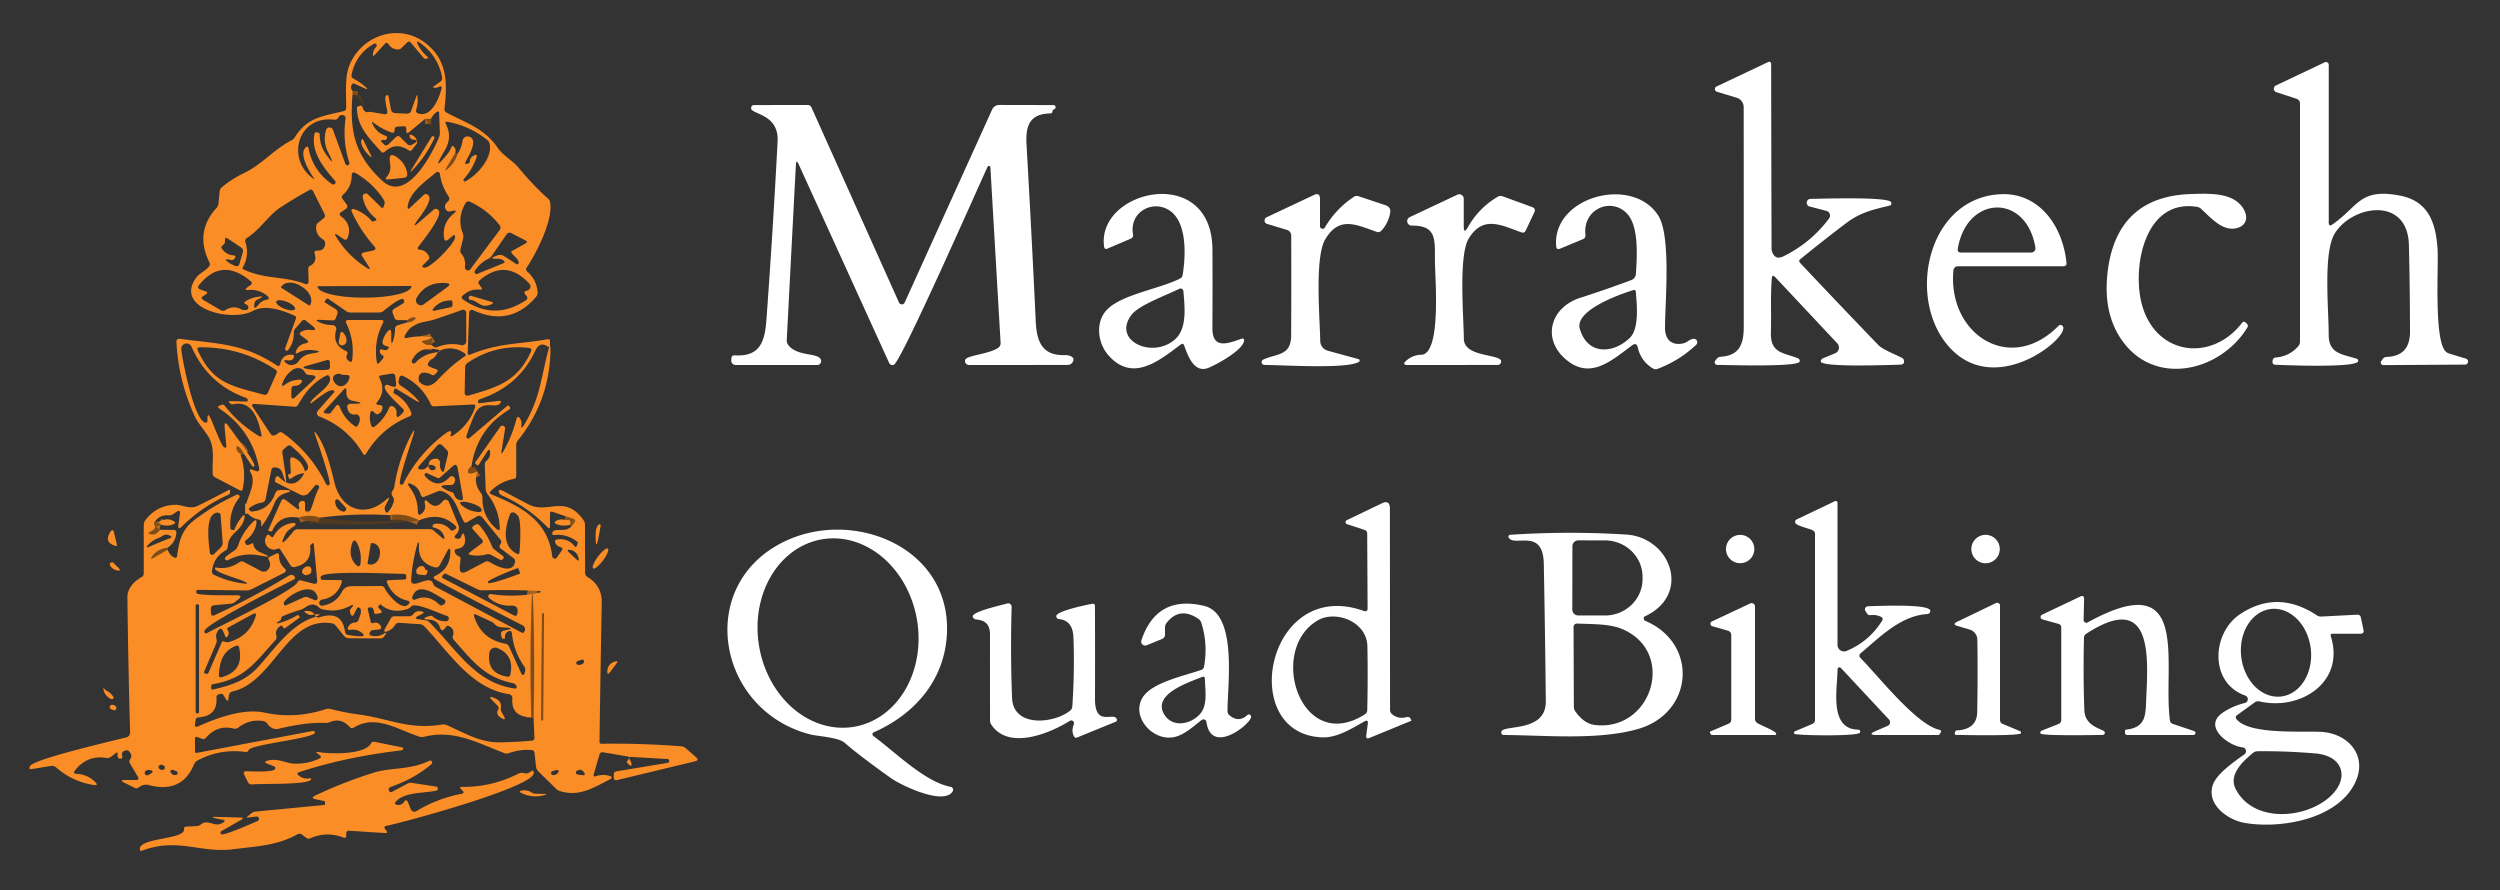 <?xml version="1.0" encoding="UTF-8" standalone="no"?> <svg xmlns="http://www.w3.org/2000/svg" version="1.1" viewBox="0.00 0.00 500.00 178.00"><rect x="0.00" y="0.00" width="500.00" height="178.00" fill="#333333" stroke="none"/><g stroke-width="2.00" fill="none" stroke-linecap="butt"><path stroke="#c4701e" stroke-opacity="0.780" vector-effect="non-scaling-stroke" d=" M 94.29 93.25 Q 93.78 93.60 93.64 94.05 Q 93.43 94.74 94.14 94.69 Q 94.82 94.65 95.46 94.25"></path><path stroke="#c4701e" stroke-opacity="0.780" vector-effect="non-scaling-stroke" d=" M 114.29 105.25 L 114.78 104.67 Q 115.38 103.97 114.50 103.69 L 113.25 103.29"></path><path stroke="#c4701e" stroke-opacity="0.780" vector-effect="non-scaling-stroke" d=" M 30.79 104.75 Q 31.42 105.67 30.34 106.18 Q 29.02 106.80 30.48 106.89 Q 31.31 106.94 32.00 105.96"></path><path stroke="#c4701e" stroke-opacity="0.780" vector-effect="non-scaling-stroke" d=" M 33.50 109.54 Q 31.54 109.76 30.49 111.20 Q 29.88 112.04 30.78 111.52 L 33.50 109.96"></path><path stroke="#c4701e" stroke-opacity="0.780" vector-effect="non-scaling-stroke" d=" M 83.81 104.08 Q 80.91 102.57 78.00 103.04"></path><path stroke="#c4701e" stroke-opacity="0.780" vector-effect="non-scaling-stroke" d=" M 63.97 103.54 Q 61.85 102.79 59.75 103.54"></path><path stroke="#fa8d25" vector-effect="non-scaling-stroke" d=" M 60.88 94.65 L 61.00 94.29"></path><path stroke="#fa8d25" vector-effect="non-scaling-stroke" d=" M 49.71 101.75 L 49.04 101.75"></path><path stroke="#c4701e" stroke-opacity="0.780" vector-effect="non-scaling-stroke" d=" M 48.75 90.71 Q 48.39 89.90 47.75 89.38 Q 47.31 89.03 47.30 89.59 Q 47.28 90.26 48.04 90.75"></path><path stroke="#c4701e" stroke-opacity="0.780" vector-effect="non-scaling-stroke" d=" M 114.00 104.96 L 114.04 104.42 Q 114.06 104.09 113.73 104.05 L 113.00 103.96"></path><path stroke="#c4701e" stroke-opacity="0.780" vector-effect="non-scaling-stroke" d=" M 32.25 104.96 L 31.71 104.50"></path><path stroke="#c4701e" stroke-opacity="0.780" vector-effect="non-scaling-stroke" d=" M 70.54 18.25 L 70.50 18.96"></path><path stroke="#c4701e" stroke-opacity="0.780" vector-effect="non-scaling-stroke" d=" M 86.21 23.75 L 85.00 23.79"></path><path stroke="#c4701e" stroke-opacity="0.780" vector-effect="non-scaling-stroke" d=" M 91.00 30.71 L 89.35 33.46 Q 88.74 34.48 89.63 33.69 Q 90.97 32.52 91.50 30.79"></path><path stroke="#c4701e" stroke-opacity="0.780" vector-effect="non-scaling-stroke" d=" M 81.50 64.46 Q 82.37 64.43 82.94 63.89 Q 83.37 63.48 82.78 63.48 Q 82.07 63.48 81.50 64.04"></path><path stroke="#c4701e" stroke-opacity="0.780" vector-effect="non-scaling-stroke" d=" M 86.46 67.50 Q 85.74 68.00 84.81 68.11 Q 84.14 68.20 84.67 68.61 Q 85.34 69.12 86.25 68.96"></path><path stroke="#c4701e" stroke-opacity="0.780" vector-effect="non-scaling-stroke" d=" M 106.71 143.50 Q 106.99 132.37 106.64 121.24 Q 106.48 115.84 106.30 121.24 Q 105.95 132.35 106.25 143.46"></path><path stroke="#c4701e" stroke-opacity="0.780" vector-effect="non-scaling-stroke" d=" M 108.812 122.832 A 0.20 0.20 0.0 0 0 108.614 122.63 L 108.594 122.63 A 0.20 0.20 0.0 0 0 108.392 122.829 L 108.208 143.908 A 0.20 0.20 0.0 0 0 108.406 144.109 L 108.426 144.11 A 0.20 0.20 0.0 0 0 108.628 143.911 L 108.812 122.832"></path></g><path fill="#fa8d25" d=" M 94.29 93.25 Q 93.78 93.60 93.64 94.05 Q 93.43 94.74 94.14 94.69 Q 94.82 94.65 95.46 94.25 Q 94.65 96.68 96.18 98.60 Q 96.50 98.99 96.49 99.49 Q 96.40 103.45 99.51 105.95 A 0.27 0.27 0.0 0 0 99.96 105.73 Q 99.87 101.84 97.51 98.83 Q 97.15 98.36 97.13 97.76 L 96.96 93.00 Q 96.94 92.47 97.34 92.13 Q 98.06 91.50 98.02 90.51 Q 97.98 89.45 97.41 90.34 L 95.76 92.94 Q 95.57 93.23 95.34 92.97 Q 95.21 92.83 95.07 92.70 Q 94.96 92.60 95.05 92.47 L 100.07 85.34 A 0.53 0.53 0.0 0 1 101.02 85.73 L 100.31 90.20 Q 100.17 91.11 100.63 90.32 Q 102.37 87.32 103.25 83.94 Q 103.52 82.89 104.08 83.82 Q 104.37 84.30 104.29 84.94 Q 104.13 86.14 104.93 84.80 C 108.03 79.59 108.23 75.47 109.62 70.20 Q 110.13 68.23 110.09 70.26 Q 109.86 80.31 103.57 88.09 Q 103.25 88.49 103.25 89.00 L 103.25 95.23 Q 103.25 95.69 102.81 95.77 Q 100.12 96.27 98.18 98.19 Q 97.73 98.65 98.32 98.89 C 103.98 101.24 109.62 103.98 110.45 111.28 A 0.51 0.51 0.0 0 0 111.37 111.51 L 112.34 110.13 Q 112.72 109.59 112.09 109.42 Q 111.32 109.21 111.06 108.53 Q 110.84 107.98 111.43 107.89 Q 113.58 107.60 114.85 109.17 Q 115.22 109.62 115.40 109.07 Q 115.46 108.87 115.53 108.65 Q 115.59 108.46 115.43 108.33 Q 113.38 106.74 110.83 107.00 Q 110.37 107.05 110.46 106.60 C 110.70 105.35 113.13 106.69 114.29 105.25 L 114.78 104.67 Q 115.38 103.97 114.50 103.69 L 113.25 103.29 L 110.53 102.37 Q 110.00 102.19 110.00 102.76 L 110.00 105.22 Q 110.00 105.97 109.48 105.43 Q 105.53 101.35 100.32 99.06 Q 99.94 98.89 99.80 98.49 Q 99.58 97.83 100.30 98.06 Q 100.57 98.14 100.82 98.28 Q 103.30 99.64 105.81 100.92 C 109.57 102.84 113.05 98.79 116.71 104.05 Q 116.99 104.44 116.99 104.93 L 117.02 114.53 Q 117.02 115.11 117.52 115.41 Q 120.42 117.16 120.35 120.56 Q 120.09 134.43 119.90 148.31 Q 119.90 148.76 120.35 148.75 Q 128.31 148.64 136.24 149.26 Q 136.75 149.30 137.13 149.63 L 139.19 151.42 Q 139.91 152.05 138.98 152.27 L 123.45 156.01 Q 122.75 156.18 122.75 155.45 L 122.75 154.95 Q 122.75 154.35 123.34 154.26 L 133.48 152.58 A 0.39 0.39 0.0 0 0 133.44 151.80 L 126.33 151.39 Q 125.54 151.35 125.99 151.99 Q 126.12 152.18 126.18 152.34 Q 126.63 153.76 125.56 152.69 L 125.38 152.50 Q 125.29 152.42 125.36 152.32 L 125.73 151.82 Q 126.05 151.38 125.51 151.29 L 120.62 150.46 Q 120.06 150.37 119.89 150.92 L 118.77 154.80 Q 118.58 155.45 119.22 155.23 Q 120.50 154.80 121.80 155.15 Q 122.85 155.42 121.88 155.92 C 118.57 157.62 115.84 159.38 112.02 158.23 Q 111.58 158.10 111.24 157.78 L 107.68 154.29 Q 107.28 153.89 107.21 153.32 L 106.90 150.60 Q 106.84 150.04 106.28 150.00 Q 103.95 149.84 101.76 150.63 Q 101.31 150.79 100.87 150.62 C 95.40 148.54 90.81 145.88 84.84 147.35 Q 84.33 147.48 83.84 147.32 C 79.50 145.91 75.13 142.82 70.77 145.52 Q 70.30 145.80 69.94 145.40 Q 68.22 143.48 66.00 144.41 Q 65.54 144.60 65.04 144.58 Q 61.13 144.44 55.76 145.75 Q 54.42 146.07 53.47 144.74 Q 53.15 144.29 52.62 144.21 Q 49.89 143.79 47.67 145.51 Q 47.24 145.84 46.73 145.71 Q 43.50 144.91 41.22 147.53 Q 40.86 147.94 40.36 147.75 L 39.52 147.43 Q 39.00 147.23 39.00 147.79 L 39.00 150.24 Q 39.00 150.64 39.40 150.57 L 62.55 146.20 Q 62.83 146.15 62.96 146.41 C 63.58 147.64 50.19 148.82 49.73 150.02 Q 49.56 150.46 49.10 150.39 Q 43.98 149.70 39.50 152.11 Q 39.02 152.36 38.81 152.87 Q 36.36 158.76 29.74 157.01 Q 28.72 156.74 27.72 157.50 Q 27.35 157.79 26.93 157.57 L 24.88 156.55 Q 23.79 156.00 25.01 156.00 L 27.16 156.00 Q 27.96 156.00 27.55 155.31 L 26.00 152.70 Q 25.74 152.26 26.03 151.84 Q 26.54 151.14 25.91 150.35 Q 25.60 149.95 25.11 150.09 Q 24.17 150.34 24.44 151.17 Q 24.61 151.71 24.05 151.74 C 23.61 151.77 23.44 151.25 23.52 150.87 Q 23.64 150.28 23.15 150.64 L 22.18 151.36 Q 21.76 151.68 21.25 151.59 Q 17.46 150.96 14.99 154.09 Q 14.49 154.73 15.30 154.76 Q 17.49 154.87 19.04 156.41 Q 19.79 157.16 18.74 157.00 Q 14.45 156.31 11.24 153.50 Q 10.78 153.10 10.18 153.19 L 6.44 153.80 Q 5.57 153.94 6.03 153.18 C 6.88 151.79 22.58 148.16 25.28 147.47 A 0.99 0.99 0.0 0 0 26.02 146.49 Q 25.64 133.12 25.48 119.50 Q 25.46 117.09 28.36 115.38 Q 28.75 115.15 28.75 114.70 L 28.75 104.98 Q 28.75 104.48 29.05 104.08 Q 31.30 101.06 35.03 100.96 C 36.54 100.92 37.93 101.95 39.54 101.17 Q 42.67 99.64 45.72 98.00 Q 46.06 97.82 46.02 98.20 Q 46.00 98.36 46.00 98.50 Q 45.99 98.81 45.72 98.93 Q 40.46 101.28 36.40 105.28 Q 35.53 106.14 35.69 104.93 L 35.98 102.78 Q 36.11 101.83 35.32 102.36 L 34.61 102.84 Q 34.23 103.09 33.78 103.06 Q 31.65 102.90 30.79 104.75 Q 31.42 105.67 30.34 106.18 Q 29.02 106.80 30.48 106.89 Q 31.31 106.94 32.00 105.96 L 34.72 105.99 Q 35.31 105.99 35.27 106.58 Q 35.13 108.47 33.50 109.54 Q 31.54 109.76 30.49 111.20 Q 29.88 112.04 30.78 111.52 L 33.50 109.96 Q 33.90 110.97 34.72 111.44 Q 35.35 111.79 35.44 111.08 C 35.83 108.18 36.36 105.94 38.80 104.06 Q 42.74 101.03 47.35 98.94 A 0.41 0.41 0.0 0 1 47.84 99.56 Q 45.78 102.19 46.09 105.65 Q 46.12 106.00 46.47 106.00 Q 46.62 106.00 46.77 106.00 Q 46.88 106.00 46.91 105.90 Q 47.43 104.52 48.34 103.43 Q 49.12 102.50 48.87 103.68 C 48.33 106.30 45.68 106.53 45.54 109.36 Q 45.51 109.88 45.05 110.14 Q 42.74 111.42 42.39 114.23 Q 42.33 114.74 42.79 114.96 Q 45.26 116.14 47.97 116.59 Q 50.81 117.07 48.14 116.00 C 47.32 115.67 43.08 114.46 43.00 113.72 Q 42.97 113.47 43.22 113.51 Q 45.74 113.94 47.87 112.44 Q 48.29 112.14 48.75 112.38 L 52.21 114.20 A 1.15 1.15 0.0 0 0 53.69 113.83 Q 54.32 112.91 53.77 112.04 Q 53.48 111.59 53.96 111.36 L 55.23 110.74 Q 55.80 110.46 55.80 111.10 Q 55.78 112.63 56.90 113.66 Q 57.51 114.23 56.76 114.60 L 50.33 117.84 Q 49.82 118.09 49.25 118.09 L 39.74 117.97 Q 39.08 117.97 39.28 118.60 C 39.45 119.18 46.51 119.03 47.43 119.06 Q 48.62 119.11 47.69 119.85 L 46.95 120.43 Q 46.61 120.70 46.17 120.74 L 42.88 121.04 Q 42.11 121.11 42.16 121.88 L 42.21 122.65 Q 42.25 123.35 42.89 123.05 Q 50.49 119.55 57.63 115.21 C 58.06 114.95 58.50 114.83 58.85 115.22 Q 59.23 115.65 58.74 115.92 C 58.30 116.15 40.64 124.96 40.86 126.27 Q 40.95 126.87 41.49 126.57 C 44.25 125.05 58.70 118.19 59.54 116.40 Q 59.74 115.97 60.20 116.09 L 62.68 116.72 Q 63.50 116.93 63.43 116.09 L 62.78 108.99 Q 62.73 108.39 62.31 108.82 L 62.09 109.04 Q 62.03 109.10 62.04 109.18 Q 62.40 112.70 58.93 113.41 A 0.83 0.81 67.3 0 1 58.08 113.05 L 56.08 109.93 Q 55.85 109.58 55.48 109.76 C 54.10 110.43 52.28 108.86 53.31 107.18 Q 53.59 106.72 53.97 107.10 L 54.19 107.31 Q 54.51 107.63 54.72 107.23 Q 56.00 104.90 58.73 104.56 A 0.32 0.32 0.0 0 1 58.95 105.15 Q 57.42 106.15 57.14 106.72 Q 55.46 110.08 58.05 107.04 Q 58.38 106.65 58.72 106.24 Q 59.02 105.86 59.50 105.86 L 85.97 105.83 Q 86.39 105.83 86.71 106.10 L 88.26 107.43 Q 89.20 108.25 88.74 107.09 Q 88.25 105.83 86.73 105.50 Q 86.42 105.44 86.52 105.14 Q 86.64 104.81 86.99 104.76 Q 88.81 104.52 90.09 105.96 Q 90.34 106.26 90.68 106.06 L 90.98 105.88 Q 91.51 105.57 91.07 105.14 Q 88.11 102.26 83.81 104.08 Q 80.91 102.57 78.00 103.04 Q 71.01 102.60 63.97 103.54 Q 61.85 102.79 59.75 103.54 Q 55.94 102.85 54.49 106.08 Q 54.36 106.37 54.06 106.27 Q 53.91 106.22 53.76 106.17 Q 53.61 106.12 53.67 105.99 L 56.21 100.28 Q 56.53 99.55 57.17 100.03 L 59.29 101.65 Q 60.03 102.21 59.78 101.31 Q 59.55 100.48 60.27 100.24 Q 61.00 99.99 61.00 100.77 L 61.00 101.84 Q 61.00 102.52 61.69 102.47 C 62.31 102.41 63.01 98.76 63.76 97.73 A 0.49 0.49 0.0 0 0 62.99 97.13 L 61.77 98.58 A 1.41 1.40 33.2 0 1 60.07 98.93 L 55.26 96.53 Q 54.92 96.36 55.01 96.00 L 55.09 95.69 Q 55.30 94.90 55.88 95.47 Q 58.81 98.32 60.88 94.65 L 61.00 94.29 C 63.12 93.37 59.08 89.92 58.30 89.27 Q 57.83 88.87 57.37 89.29 L 56.75 89.84 Q 56.40 90.15 56.47 90.61 L 57.01 94.25 Q 57.61 98.30 56.52 94.72 Q 56.13 93.42 54.87 93.49 Q 54.36 93.52 54.26 94.02 L 53.10 99.84 Q 52.99 100.40 52.43 100.50 Q 50.85 100.76 49.71 101.75 L 49.04 101.75 C 49.33 99.41 51.40 96.77 50.13 94.49 Q 49.65 93.64 50.57 93.98 L 51.28 94.24 A 0.43 0.42 5.3 0 0 51.85 93.77 Q 50.43 86.05 43.91 81.74 Q 43.29 81.32 43.99 81.09 L 44.37 80.96 Q 44.70 80.85 44.92 81.12 Q 47.83 84.86 51.96 87.30 A 0.24 0.23 -80.2 0 0 52.31 87.05 C 51.75 84.20 50.61 80.01 46.64 80.85 Q 46.30 80.93 46.06 80.68 L 45.85 80.47 Q 45.59 80.21 45.95 80.22 L 49.25 80.31 Q 49.64 80.32 49.54 79.95 Q 49.47 79.66 49.19 79.56 Q 41.64 76.89 38.29 69.32 A 1.07 1.07 0.0 0 0 36.25 69.86 C 36.46 71.94 38.71 83.59 40.93 84.48 Q 41.46 84.69 41.49 84.12 Q 41.51 83.91 41.50 83.70 Q 41.49 82.45 42.07 83.56 C 42.57 84.54 44.19 89.03 44.78 89.41 Q 45.32 89.76 45.26 89.11 L 44.93 85.51 Q 44.78 83.95 45.70 85.22 C 46.35 86.13 51.39 92.80 50.85 93.24 Q 50.58 93.46 50.39 93.17 L 48.75 90.71 Q 48.39 89.90 47.75 89.38 Q 47.31 89.03 47.30 89.59 Q 47.28 90.26 48.04 90.75 Q 49.29 94.12 48.54 97.80 Q 48.44 98.31 47.98 98.07 L 42.99 95.46 Q 42.55 95.23 42.53 94.73 C 42.42 92.19 43.03 89.58 41.70 87.37 C 40.88 86.01 39.63 84.70 39.00 83.35 Q 35.68 76.22 35.28 68.33 A 0.56 0.56 0.0 0 1 35.92 67.75 C 43.05 68.77 48.52 68.53 55.29 73.04 Q 55.90 73.44 56.06 72.73 Q 56.48 70.88 58.33 70.94 Q 58.99 70.96 58.73 71.57 Q 58.47 72.18 57.54 72.06 Q 56.28 71.90 57.29 72.66 Q 58.01 73.22 58.91 72.89 Q 59.41 72.71 59.72 72.26 Q 60.61 70.95 62.32 70.71 Q 65.25 70.29 62.30 70.01 Q 60.87 69.87 59.64 70.55 Q 58.94 70.94 59.22 70.19 Q 59.70 68.94 61.11 68.66 Q 62.04 68.48 61.28 67.91 L 60.26 67.15 Q 59.64 66.69 60.32 66.32 Q 61.13 65.87 62.08 65.99 Q 63.76 66.20 62.44 65.14 L 61.20 64.16 Q 60.73 63.78 60.34 64.24 L 59.07 65.71 Q 58.75 66.07 58.76 66.55 Q 58.81 68.44 57.65 69.98 A 0.35 0.35 0.0 0 1 57.04 69.64 L 59.18 63.73 Q 59.32 63.34 58.95 63.16 C 56.19 61.91 52.95 60.89 50.54 62.20 C 46.25 64.52 34.58 61.65 39.35 55.39 C 39.88 54.70 41.07 54.17 41.78 53.34 Q 42.12 52.95 41.89 52.50 Q 38.88 46.43 43.28 41.63 Q 43.64 41.24 43.69 40.71 L 43.92 38.33 Q 43.97 37.77 44.41 37.41 Q 46.45 35.73 48.77 34.63 C 52.37 32.92 54.69 29.95 58.31 28.06 Q 58.75 27.84 59.00 27.41 C 61.45 23.42 64.72 23.22 68.71 22.23 Q 69.24 22.10 69.24 21.56 C 69.27 18.72 68.88 15.46 69.93 12.95 C 72.47 6.90 79.99 4.56 85.19 8.69 C 89.26 11.93 89.56 16.00 88.90 21.69 Q 88.83 22.25 89.32 22.52 C 92.97 24.50 96.79 25.60 99.47 29.46 C 100.73 31.28 102.44 32.01 103.71 33.54 Q 106.87 37.33 109.60 39.71 Q 109.98 40.04 110.05 40.54 C 110.57 44.29 107.23 50.68 105.34 53.51 Q 105.05 53.96 105.45 54.31 Q 107.29 55.91 107.52 58.41 Q 107.57 58.95 107.22 59.36 Q 102.05 65.46 94.61 62.03 A 0.55 0.55 0.0 0 0 93.83 62.51 L 93.54 70.54 Q 93.52 71.12 94.06 70.90 C 100.11 68.47 103.97 68.87 109.46 67.85 Q 110.00 67.75 110.00 68.30 L 110.00 68.99 Q 110.00 69.63 109.48 69.27 C 108.30 68.48 107.54 69.08 107.02 70.21 Q 103.75 77.21 96.06 79.81 Q 95.62 79.96 95.61 80.29 Q 95.59 80.70 96.00 80.64 L 99.76 80.17 Q 100.43 80.08 100.04 80.64 C 99.15 81.92 96.39 79.63 94.87 83.02 Q 93.92 85.17 93.28 87.22 A 0.38 0.37 78.6 0 0 93.88 87.62 L 101.39 81.22 Q 101.65 81.00 101.88 81.24 Q 101.97 81.34 102.00 81.48 Q 102.06 81.80 101.78 81.96 Q 95.45 85.76 94.29 93.25 Z M 70.54 18.25 L 70.50 18.96 C 69.88 26.45 71.04 31.10 76.43 36.13 C 81.36 40.74 86.43 30.69 87.77 27.54 Q 87.99 27.03 87.97 26.47 L 87.83 22.65 Q 87.81 22.08 87.34 22.40 Q 86.61 22.90 86.21 23.75 L 85.00 23.79 L 81.84 26.43 Q 81.25 26.92 81.25 26.15 Q 81.25 25.93 81.25 25.72 Q 81.25 25.23 80.76 25.25 L 79.53 25.32 Q 78.93 25.36 78.93 25.96 Q 78.93 26.29 78.78 26.46 Q 78.66 26.61 78.47 26.55 Q 76.42 25.87 74.72 24.55 Q 74.24 24.17 74.49 24.74 Q 75.31 26.56 77.09 27.14 Q 77.55 27.29 77.35 27.74 Q 77.22 28.04 76.85 28.00 Q 75.83 27.90 76.46 28.54 L 76.76 28.84 Q 77.23 29.30 77.70 28.85 L 79.17 27.43 Q 79.62 27.00 80.06 27.44 L 81.43 28.80 Q 81.88 29.25 82.42 28.93 L 82.89 28.65 Q 83.86 28.08 82.75 27.94 Q 82.06 27.86 81.92 27.31 Q 81.79 26.79 82.29 26.98 Q 83.08 27.26 83.39 28.13 Q 83.52 28.49 83.29 28.80 L 82.45 29.92 Q 82.13 30.34 81.70 30.04 Q 79.17 28.31 76.93 30.36 Q 76.56 30.70 76.22 30.32 C 73.47 27.26 71.41 25.18 71.39 21.51 Q 71.39 21.38 71.50 21.34 Q 71.65 21.28 71.86 21.19 Q 72.36 20.97 72.53 21.49 Q 72.89 22.60 73.64 22.41 Q 73.90 22.35 74.16 22.39 L 76.83 22.83 Q 77.57 22.95 77.46 22.20 C 77.37 21.63 76.77 19.44 77.25 19.11 Q 77.62 18.86 77.71 19.30 L 78.17 21.83 Q 78.31 22.59 79.07 22.62 L 81.36 22.73 Q 82.03 22.76 82.25 22.13 L 83.27 19.25 Q 83.43 18.78 83.49 19.28 Q 83.65 20.63 83.25 21.89 Q 83.06 22.50 83.65 22.70 C 86.25 23.56 87.82 19.68 88.29 17.79 Q 88.48 17.02 87.77 17.38 Q 87.36 17.59 86.82 17.54 Q 86.42 17.51 86.75 17.28 L 88.05 16.35 Q 88.53 16.01 88.42 15.43 Q 87.60 11.23 84.17 8.69 Q 82.95 7.79 83.68 9.12 Q 84.41 10.46 85.58 11.42 Q 85.76 11.57 85.53 11.65 Q 85.41 11.70 85.29 11.74 Q 84.94 11.85 84.71 11.57 L 82.22 8.59 Q 81.81 8.10 81.36 8.55 L 80.35 9.56 Q 79.96 9.95 79.41 9.90 Q 78.32 9.78 77.70 8.84 Q 77.36 8.33 76.95 8.79 L 74.96 10.97 Q 74.53 11.44 74.59 10.80 Q 74.67 9.96 75.25 9.34 A 0.38 0.38 0.0 0 0 74.79 8.75 Q 71.17 10.83 70.32 14.92 Q 70.20 15.48 70.70 15.74 Q 71.93 16.38 72.96 17.27 Q 74.03 18.19 72.76 17.59 L 71.00 16.77 Q 70.51 16.53 70.29 17.04 Q 70.04 17.62 70.54 18.25 Z M 63.41 26.48 Q 63.57 26.52 63.73 26.58 Q 63.94 26.65 63.94 26.87 Q 63.94 29.07 65.18 30.82 Q 67.37 33.90 65.61 30.42 Q 64.54 28.30 65.21 26.01 A 0.73 0.73 0.0 0 1 66.59 25.97 L 69.08 32.79 A 0.41 0.41 0.0 0 0 69.86 32.52 Q 68.48 28.23 69.11 23.74 Q 69.18 23.21 68.68 23.05 Q 68.02 22.85 67.69 23.47 Q 67.41 24.01 66.81 23.94 C 59.67 23.04 57.11 31.64 62.57 35.66 Q 63.00 35.98 62.70 35.53 C 61.85 34.26 59.72 30.84 61.13 29.49 Q 61.59 29.06 61.71 29.68 Q 62.58 34.18 66.41 36.82 A 0.45 0.45 0.0 0 0 67.00 36.15 C 64.81 33.66 62.08 30.31 62.91 26.77 Q 63.00 26.36 63.41 26.48 Z M 91.00 30.71 L 89.35 33.46 Q 88.74 34.48 89.63 33.69 Q 90.97 32.52 91.50 30.79 Q 92.29 29.67 92.50 28.17 A 1.02 1.02 0.0 0 1 93.77 27.32 C 95.88 27.87 93.57 31.39 93.06 32.47 Q 92.89 32.81 93.27 32.76 L 93.63 32.71 Q 93.95 32.66 93.96 32.34 Q 93.99 31.53 94.71 31.14 Q 95.60 30.66 95.26 31.61 Q 94.43 33.96 92.76 35.81 A 0.29 0.29 0.0 0 0 93.11 36.26 C 95.45 34.99 98.45 31.69 97.95 28.85 Q 97.86 28.32 97.44 27.98 Q 93.96 25.19 89.52 24.36 Q 88.88 24.24 89.18 24.82 Q 90.51 27.43 88.99 30.01 Q 86.06 34.97 89.52 30.77 Q 89.98 30.21 90.22 29.53 Q 90.43 28.95 90.84 29.42 Q 91.31 29.96 91.00 30.71 Z M 72.82 50.48 L 74.53 50.12 Q 75.46 49.93 74.83 49.22 Q 72.14 46.20 70.44 42.54 Q 69.97 41.51 71.03 41.90 Q 72.99 42.63 74.37 44.22 Q 74.47 44.34 74.63 44.29 Q 74.80 44.23 74.97 44.18 Q 75.52 44.00 75.07 43.62 Q 73.00 41.93 72.55 39.42 A 0.61 0.61 0.0 0 1 73.58 38.87 L 76.24 41.46 Q 76.57 41.78 76.72 41.35 L 76.88 40.85 Q 77.03 40.41 76.78 40.02 Q 74.78 36.76 71.02 34.55 A 0.45 0.44 15.2 0 0 70.35 34.93 Q 70.36 37.43 68.61 38.94 Q 68.18 39.31 68.51 39.78 L 69.31 40.87 Q 69.70 41.42 69.15 41.80 L 68.27 42.40 Q 67.64 42.83 68.24 43.28 Q 70.45 44.97 69.55 47.52 Q 69.30 48.21 68.69 47.79 L 67.63 47.07 Q 66.63 46.38 67.27 47.42 Q 69.57 51.16 73.32 53.54 Q 74.34 54.18 73.68 53.18 L 72.47 51.31 Q 72.04 50.64 72.82 50.48 Z M 88.80 47.48 Q 88.45 44.67 90.61 42.83 Q 91.82 41.80 90.25 42.24 Q 89.36 42.49 89.07 41.69 Q 88.84 41.04 89.32 40.55 L 89.60 40.27 Q 90.07 39.81 89.70 39.26 Q 88.34 37.23 87.97 34.76 A 0.46 0.45 -24.1 0 0 87.23 34.48 C 85.15 36.22 81.82 38.48 81.54 41.35 Q 81.47 42.05 81.99 41.57 L 84.70 39.03 Q 85.17 38.60 85.64 39.02 C 86.77 40.01 83.84 43.52 83.39 44.19 Q 82.34 45.73 83.75 44.51 L 86.67 41.99 Q 87.17 41.55 87.67 42.01 C 88.77 43.02 84.46 48.26 83.70 49.32 Q 83.29 49.89 83.99 49.95 Q 85.15 50.05 85.75 51.16 Q 86.01 51.62 85.63 51.99 L 84.63 53.00 Q 84.26 53.36 84.76 53.52 C 85.92 53.89 90.98 48.72 91.01 47.46 Q 91.03 46.74 90.48 47.21 L 89.75 47.84 Q 88.94 48.55 88.80 47.48 Z M 48.64 53.84 C 52.97 55.94 56.58 55.12 60.89 56.75 Q 61.75 57.07 61.72 56.15 L 61.64 53.82 Q 61.63 53.33 62.07 53.12 Q 63.45 52.46 62.94 50.75 Q 62.75 50.09 63.43 50.12 Q 64.89 50.18 65.02 48.82 Q 65.09 48.17 64.52 47.82 Q 63.11 46.97 63.24 45.26 Q 63.27 44.82 63.62 44.54 L 64.71 43.67 Q 65.15 43.31 64.90 42.80 L 62.61 38.22 Q 62.37 37.74 61.90 38.00 Q 58.96 39.61 56.13 41.46 C 53.60 43.12 52.19 45.78 49.38 47.61 Q 48.91 47.91 49.08 48.44 Q 49.93 51.06 48.54 53.52 Q 48.41 53.74 48.64 53.84 Z M 99.91 45.01 Q 97.47 41.94 93.99 40.36 Q 93.44 40.11 93.12 40.63 Q 91.36 43.57 92.55 46.64 Q 92.75 47.17 92.62 47.71 L 92.09 49.89 Q 91.97 50.37 92.28 50.75 Q 93.21 51.88 92.99 53.38 A 0.61 0.61 0.0 0 0 94.09 53.83 L 99.93 46.01 A 0.82 0.81 -46.3 0 0 99.91 45.01 Z M 99.56 51.06 Q 99.75 51.00 99.94 50.99 Q 100.42 50.97 100.82 51.23 L 103.21 52.78 Q 103.53 52.99 103.71 52.65 C 104.00 52.05 102.69 51.13 102.35 50.66 Q 102.12 50.35 102.46 50.17 L 105.08 48.70 Q 105.65 48.38 105.07 48.08 L 102.31 46.65 Q 101.69 46.33 101.30 46.90 L 98.34 51.18 Q 98.07 51.56 97.65 51.77 Q 95.98 52.58 94.97 54.17 A 0.41 0.41 0.0 0 0 95.47 54.77 L 100.58 52.69 Q 101.23 52.43 100.64 52.05 Q 100.12 51.72 99.49 51.74 Q 97.34 51.83 99.56 51.06 Z M 44.90 48.70 Q 44.63 49.00 44.37 49.25 Q 44.18 49.44 44.33 49.66 Q 45.18 50.93 46.53 51.05 Q 47.49 51.13 46.81 51.82 Q 46.57 52.07 46.25 52.00 Q 44.20 51.57 46.05 52.71 Q 46.57 53.02 47.13 53.20 Q 47.71 53.38 47.88 52.80 L 48.56 50.48 Q 48.75 49.85 48.20 49.48 L 45.54 47.70 Q 45.00 47.34 45.00 47.99 L 45.00 48.45 Q 45.00 48.60 44.90 48.70 Z M 48.96 60.38 Q 49.99 59.64 51.29 59.41 Q 53.44 59.03 51.52 59.90 Q 51.04 60.11 50.95 60.48 Q 50.49 62.44 51.81 60.82 Q 52.37 60.13 53.22 59.98 Q 54.22 59.79 53.43 59.15 Q 51.81 57.84 49.74 57.98 Q 48.62 58.06 49.54 57.42 L 50.10 57.02 Q 50.62 56.65 50.14 56.24 Q 44.32 51.35 39.79 57.05 Q 39.33 57.63 40.03 57.88 L 41.12 58.27 Q 41.73 58.49 41.19 58.86 L 40.62 59.23 Q 40.04 59.62 40.64 59.97 L 44.13 62.03 Q 44.60 62.31 45.07 62.02 Q 46.71 60.99 48.32 61.91 Q 48.58 62.06 49.25 62.00 Q 49.57 61.97 49.66 61.57 Q 49.75 61.18 49.41 60.98 L 48.98 60.72 Q 48.71 60.56 48.96 60.38 Z M 105.30 58.16 Q 105.76 58.06 105.97 57.70 Q 106.27 57.16 105.85 56.71 Q 101.09 51.61 95.92 56.07 Q 95.50 56.43 95.83 56.88 L 96.23 57.43 Q 96.64 57.99 95.96 57.92 Q 94.02 57.75 92.55 59.12 Q 92.10 59.54 92.61 59.89 Q 98.84 64.24 105.13 60.08 Q 105.76 59.67 105.24 59.12 Q 105.12 58.99 105.03 58.86 Q 104.65 58.31 105.30 58.16 Z M 56.25 57.55 L 61.83 61.10 A 0.11 0.11 0.0 0 0 61.98 61.07 L 62.01 61.03 A 3.21 2.23 32.5 0 0 60.50 57.43 L 60.14 57.20 A 3.21 2.23 32.5 0 0 56.24 57.36 L 56.22 57.39 A 0.11 0.11 0.0 0 0 56.25 57.55 Z M 83.31 59.60 A 0.98 0.98 0.0 0 0 84.74 60.87 L 89.39 57.47 Q 90.46 56.70 89.14 56.61 Q 85.17 56.34 83.31 59.60 Z M 82.26 57.20 L 63.54 57.24 A 0.01 0.01 0.0 0 0 63.53 57.25 L 63.53 57.32 A 9.17 2.22 -0.1 0 0 72.70 59.52 L 73.10 59.52 A 9.17 2.22 -0.1 0 0 82.27 57.28 L 82.27 57.21 A 0.01 0.01 0.0 0 0 82.26 57.20 Z M 81.50 64.46 Q 82.37 64.43 82.94 63.89 Q 83.37 63.48 82.78 63.48 Q 82.07 63.48 81.50 64.04 L 79.57 64.02 Q 79.05 64.01 78.87 63.52 L 78.54 62.61 Q 78.34 62.06 78.85 61.75 L 80.50 60.77 Q 81.02 60.46 80.74 59.93 C 80.34 59.16 77.20 61.82 76.68 62.20 Q 76.28 62.50 75.78 62.50 L 70.09 62.50 Q 69.62 62.50 69.23 62.23 L 65.61 59.72 Q 65.48 59.64 65.38 59.75 L 65.08 60.05 Q 64.77 60.36 65.14 60.59 L 67.09 61.80 Q 67.69 62.17 67.45 62.84 L 67.16 63.65 Q 66.99 64.10 66.51 64.08 L 64.06 63.97 Q 62.65 63.91 63.94 64.49 Q 65.14 65.02 66.48 65.01 A 0.78 0.78 0.0 0 1 67.23 66.00 Q 66.39 68.94 69.19 70.20 Q 69.66 70.41 69.43 70.87 Q 68.98 71.75 69.92 72.29 Q 70.36 72.54 70.43 72.03 Q 70.94 68.16 69.27 64.67 Q 68.95 64.00 69.69 64.00 L 76.19 64.00 Q 76.91 64.00 76.58 64.63 Q 74.70 68.27 75.36 72.38 Q 75.46 72.98 75.87 72.53 L 76.52 71.80 Q 76.96 71.31 76.39 70.98 Q 76.08 70.80 76.00 70.51 Q 75.78 69.68 76.59 69.95 Q 77.26 70.17 77.62 69.77 Q 77.94 69.43 77.50 69.29 L 77.09 69.16 Q 76.35 68.92 76.54 68.17 Q 76.79 67.21 77.40 66.44 Q 78.25 65.36 78.25 66.74 L 78.25 67.69 Q 78.25 69.50 78.73 67.75 Q 78.99 66.77 79.01 65.77 Q 79.02 65.22 79.55 65.05 L 81.50 64.46 Z M 59.007 61.807 A 2.02 0.73 21.7 0 0 57.4 60.382 A 2.02 0.73 21.7 0 0 55.253 60.313 A 2.02 0.73 21.7 0 0 56.86 61.738 A 2.02 0.73 21.7 0 0 59.007 61.807 Z M 90.08 60.09 Q 88.04 60.09 86.74 61.62 Q 86.17 62.30 87.04 62.11 L 90.17 61.44 Q 90.50 61.36 90.50 61.02 L 90.50 60.51 Q 90.50 60.09 90.08 60.09 Z M 86.46 67.50 Q 85.74 68.00 84.81 68.11 Q 84.14 68.20 84.67 68.61 Q 85.34 69.12 86.25 68.96 L 86.69 69.30 Q 87.04 69.57 87.46 69.41 Q 89.82 68.46 92.26 69.03 A 0.81 0.80 6.2 0 0 93.25 68.24 L 93.24 62.55 A 0.62 0.61 -9.9 0 0 92.42 61.98 Q 89.72 62.96 87.04 63.85 C 84.79 64.60 82.55 64.20 81.04 67.00 Q 80.63 67.77 81.48 67.58 Q 84.09 67.01 86.46 67.50 Z M 55.12 73.94 Q 48.24 69.38 39.98 69.46 Q 39.28 69.47 39.57 70.11 C 42.63 76.76 46.32 77.18 52.75 78.93 Q 53.33 79.09 53.58 78.53 L 55.32 74.62 A 0.56 0.56 0.0 0 0 55.12 73.94 Z M 92.93 78.59 A 0.55 0.55 0.0 0 0 93.63 79.13 C 99.46 77.45 103.49 76.32 106.19 70.32 Q 106.49 69.66 105.77 69.58 Q 98.99 68.82 93.47 72.61 Q 93.04 72.91 93.03 73.43 L 92.93 78.59 Z M 82.38 72.11 A 0.42 0.42 0.0 0 0 83.07 72.57 Q 84.55 70.94 86.76 70.56 Q 89.36 70.11 86.74 69.79 Q 83.69 69.41 82.38 72.11 Z M 86.44 71.78 Q 85.98 72.02 85.69 72.52 Q 85.36 73.11 85.98 73.36 L 87.33 73.90 Q 87.71 74.05 87.45 74.37 L 87.12 74.77 Q 86.78 75.18 86.31 74.94 C 85.34 74.45 83.82 74.09 83.72 75.70 Q 83.69 76.25 84.11 76.59 Q 85.74 77.93 87.55 75.98 Q 90.22 73.11 92.89 71.31 Q 93.40 70.97 92.89 70.63 Q 90.55 69.05 88.02 70.09 Q 87.70 70.23 87.52 70.53 L 87.19 71.08 Q 86.91 71.54 86.44 71.78 Z M 61.30 73.75 Q 63.34 74.16 65.41 73.96 Q 66.04 73.90 66.01 73.26 L 65.97 72.44 Q 65.94 71.87 65.39 72.02 L 61.28 73.18 Q 60.11 73.51 61.30 73.75 Z M 61.01 74.51 Q 60.52 73.55 59.48 73.63 Q 58.97 73.67 58.56 73.95 Q 57.20 74.86 56.54 76.51 Q 56.11 77.58 57.04 76.90 Q 58.29 75.97 59.89 75.94 Q 60.69 75.93 60.22 76.58 Q 59.81 77.16 59.01 77.15 Q 58.27 77.15 58.27 77.89 L 58.27 79.09 Q 58.27 80.14 59.03 79.43 L 62.73 75.96 Q 63.57 75.17 62.42 75.04 L 61.68 74.97 Q 61.22 74.92 61.01 74.51 Z M 68.31 74.94 Q 67.85 74.57 67.09 74.93 A 0.86 0.86 0.0 0 0 66.68 76.08 C 67.61 78.07 69.58 77.25 69.89 75.51 Q 69.98 75.04 69.50 75.01 Q 68.87 74.98 68.31 74.94 Z M 76.49 81.55 Q 76.42 82.48 75.63 82.81 Q 75.31 82.94 75.07 82.69 L 74.84 82.46 Q 74.19 81.82 74.04 82.72 Q 73.84 83.89 74.22 85.02 Q 74.45 85.71 75.02 85.26 Q 76.88 83.78 77.83 81.58 Q 78.07 81.01 78.62 81.30 Q 79.38 81.71 79.31 82.67 Q 79.22 83.90 80.10 83.03 L 80.57 82.56 Q 80.96 82.16 80.58 81.75 C 80.18 81.32 76.68 78.22 76.95 77.33 Q 77.11 76.81 77.62 77.00 L 78.40 77.28 Q 79.32 77.62 79.22 76.65 L 79.08 75.34 Q 79.01 74.62 78.29 74.73 L 76.24 75.07 Q 75.65 75.16 75.92 75.69 Q 77.22 78.26 75.42 80.44 Q 75.06 80.88 75.62 80.96 L 76.07 81.02 Q 76.53 81.08 76.49 81.55 Z M 77.62 100.11 L 77.00 101.32 Q 76.86 101.59 76.96 101.88 L 77.06 102.18 Q 77.27 102.79 77.68 102.31 Q 78.45 101.42 78.74 100.36 Q 78.88 99.82 78.56 99.36 Q 78.08 98.68 78.56 98.08 Q 78.80 97.77 78.86 97.37 Q 79.71 91.86 82.25 86.96 Q 83.18 85.18 82.64 87.11 C 82.31 88.29 79.47 96.43 80.05 96.84 Q 80.46 97.12 80.69 96.67 Q 83.81 90.51 89.42 86.46 Q 89.60 86.33 89.81 86.28 Q 90.43 86.12 90.18 86.82 Q 89.92 87.52 90.55 87.12 Q 93.76 85.08 95.01 81.51 Q 95.23 80.87 94.55 80.90 L 86.76 81.27 Q 86.35 81.28 86.18 80.91 Q 84.42 77.05 80.60 75.18 A 0.53 0.53 0.0 0 0 79.85 75.55 L 79.73 76.15 Q 79.60 76.79 80.16 77.14 Q 82.05 78.30 83.51 79.94 Q 84.23 80.76 83.30 80.20 L 79.23 77.74 Q 78.93 77.56 78.86 77.90 Q 78.81 78.10 78.72 78.31 Q 78.61 78.57 78.85 78.70 Q 81.22 79.99 82.22 82.46 Q 82.46 83.05 81.87 83.29 Q 76.32 85.55 73.23 90.71 Q 72.90 91.26 72.58 90.71 Q 69.51 85.48 63.85 83.30 A 0.72 0.72 0.0 0 1 63.56 82.15 L 66.77 78.53 Q 67.01 78.26 66.69 78.09 C 65.86 77.66 63.24 79.94 62.46 80.47 Q 61.76 80.94 62.24 80.24 C 63.20 78.86 66.60 77.03 65.94 75.40 Q 65.72 74.86 65.20 75.14 C 62.48 76.60 61.02 78.54 59.62 80.95 Q 59.37 81.37 58.88 81.34 L 50.97 80.79 Q 50.11 80.74 50.59 81.45 L 54.05 86.68 Q 54.51 87.38 55.21 86.92 L 55.75 86.56 Q 56.15 86.30 56.54 86.58 Q 62.19 90.62 65.22 96.82 A 0.41 0.41 0.0 0 0 65.88 96.94 C 66.36 96.45 63.35 87.94 62.97 86.75 Q 62.72 85.99 63.20 86.63 C 65.16 89.24 66.14 93.49 66.91 96.61 C 68.20 101.79 72.93 103.80 77.30 99.86 Q 78.12 99.12 77.62 100.11 Z M 71.16 82.89 Q 69.66 83.06 69.44 81.43 A 0.60 0.60 0.0 0 1 70.04 80.75 L 70.50 80.75 Q 73.70 80.75 70.54 80.16 Q 69.16 79.90 69.28 78.22 Q 69.34 77.25 68.69 77.97 L 64.96 82.05 Q 64.46 82.59 65.19 82.68 L 65.57 82.74 Q 65.97 82.79 66.21 82.47 L 67.11 81.30 Q 67.64 80.60 67.96 81.42 Q 68.87 83.77 70.94 85.21 Q 71.35 85.50 71.59 85.06 Q 72.24 83.87 71.79 83.19 Q 71.57 82.85 71.16 82.89 Z M 85.75 93.00 C 85.58 93.76 86.18 94.24 86.87 93.96 A 0.42 0.41 -41.5 0 0 86.92 93.21 Q 86.33 92.88 85.75 93.00 Q 85.72 91.83 87.15 91.73 A 0.82 0.82 0.0 0 1 88.01 92.68 Q 87.89 93.34 88.20 93.94 Q 88.65 94.85 88.88 93.86 L 89.58 90.89 Q 89.71 90.34 89.31 89.94 L 88.47 89.10 Q 87.94 88.57 87.44 89.13 L 83.96 93.01 Q 83.14 93.92 84.37 93.91 Q 85.17 93.91 85.75 93.00 Z M 90.83 98.92 Q 91.10 99.83 91.96 100.01 Q 92.70 100.17 92.57 99.43 L 91.53 93.63 Q 91.33 92.53 90.50 93.27 L 87.98 95.53 Q 87.77 95.72 87.51 95.60 L 85.41 94.64 A 0.36 0.36 0.0 0 0 84.99 95.20 Q 87.49 98.04 89.93 95.43 Q 90.26 95.07 90.67 95.32 Q 91.26 95.68 90.87 96.56 Q 90.70 96.97 90.25 96.99 L 89.09 97.03 Q 87.67 97.08 88.90 97.80 Q 89.57 98.20 90.32 98.41 Q 90.72 98.52 90.83 98.92 Z M 100.00 108.97 L 100.17 108.69 Q 100.39 108.32 100.11 107.98 L 96.47 103.50 Q 96.00 102.93 95.37 103.30 L 93.34 104.48 Q 93.00 104.68 92.79 104.34 C 91.53 102.24 91.12 99.08 88.37 98.24 Q 87.94 98.12 87.53 98.28 L 84.93 99.33 Q 84.33 99.58 84.15 98.95 Q 83.74 97.53 82.56 96.95 Q 80.99 96.18 82.03 97.59 Q 83.55 99.65 83.57 102.29 Q 83.58 103.40 84.41 102.65 Q 85.23 101.91 84.98 100.76 Q 84.70 99.50 85.77 100.54 Q 87.23 101.95 88.58 100.21 A 0.69 0.69 0.0 0 1 89.77 100.38 L 91.71 105.13 Q 91.84 105.47 91.77 105.82 Q 91.64 106.47 91.21 106.90 Q 90.53 107.61 91.50 107.75 Q 92.06 107.83 92.29 107.19 Q 92.67 106.17 92.91 107.23 Q 93.42 109.49 91.42 109.77 Q 90.70 109.88 91.01 110.54 Q 91.26 111.05 91.80 111.28 Q 92.15 111.43 92.11 111.80 L 91.97 113.24 Q 91.78 115.13 93.46 114.24 L 97.02 112.37 Q 97.47 112.13 97.91 112.40 C 99.36 113.30 102.53 114.84 103.00 112.43 Q 103.10 111.93 102.69 111.62 L 100.15 109.72 Q 99.74 109.41 100.00 108.97 Z M 69.09 101.46 L 67.74 100.00 A 0.42 0.42 0.0 0 0 67.02 100.33 Q 67.16 101.88 68.56 102.31 A 0.52 0.52 0.0 0 0 69.09 101.46 Z M 96.31 101.86 C 96.03 101.05 93.52 100.34 92.72 100.35 Q 91.50 100.36 92.44 101.14 Q 93.88 102.34 95.90 102.41 A 0.42 0.42 0.0 0 0 96.31 101.86 Z M 43.39 102.54 C 40.88 102.84 41.77 108.75 41.98 110.56 A 0.48 0.47 -25.7 0 0 42.79 110.84 L 44.18 109.44 Q 44.57 109.06 44.53 108.51 L 44.14 103.16 Q 44.09 102.45 43.39 102.54 Z M 103.31 102.94 Q 103.15 102.58 102.70 102.50 Q 102.17 102.40 101.98 102.91 C 100.95 105.68 100.38 109.26 103.39 110.75 Q 103.85 110.97 103.90 110.47 C 104.02 109.20 104.42 103.03 103.31 102.94 Z M 31.89 107.51 Q 30.72 107.90 29.78 108.83 Q 28.77 109.83 30.06 109.26 Q 32.10 108.36 34.07 107.62 Q 34.47 107.46 34.12 107.22 Q 33.24 106.62 32.43 107.22 Q 32.18 107.41 31.89 107.51 Z M 70.34 108.94 Q 69.67 111.34 71.12 112.87 Q 72.00 113.79 72.12 112.53 Q 72.32 110.54 71.52 108.84 Q 70.80 107.31 70.34 108.94 Z M 74.15 108.82 L 73.52 112.57 A 0.26 0.26 0.0 0 0 73.73 112.87 L 73.92 112.90 A 2.02 1.69 -80.5 0 0 75.92 111.18 L 75.97 110.91 A 2.02 1.69 -80.5 0 0 74.64 108.64 L 74.45 108.61 A 0.26 0.26 0.0 0 0 74.15 108.82 Z M 87.10 115.15 Q 90.00 113.74 90.06 110.50 Q 90.09 109.03 89.39 110.33 L 87.95 113.02 Q 87.63 113.62 86.97 113.46 Q 83.79 112.66 83.79 109.54 Q 83.80 107.67 83.44 108.93 Q 82.43 112.51 82.22 116.07 Q 82.18 116.75 82.87 116.75 C 83.96 116.74 86.14 115.24 86.61 116.69 Q 86.77 117.17 87.22 117.41 L 104.29 126.50 Q 104.71 126.72 104.89 126.29 Q 105.25 125.45 104.45 125.04 Q 92.73 119.03 87.08 115.91 Q 86.36 115.51 87.10 115.15 Z M 114.00 109.98 Q 113.18 109.88 113.78 110.45 L 115.20 111.80 Q 115.96 112.53 115.69 111.52 Q 115.32 110.16 114.00 109.98 Z M 103.99 114.53 L 103.70 113.76 A 0.19 0.19 0.0 0 0 103.46 113.65 L 103.37 113.68 A 6.38 0.50 -20.7 0 0 97.58 116.40 L 97.65 116.59 A 6.38 0.50 -20.7 0 0 103.80 114.80 L 103.88 114.77 A 0.19 0.19 0.0 0 0 103.99 114.53 Z M 68.38 118.37 Q 68.97 117.26 70.23 117.24 L 76.20 117.20 Q 76.73 117.19 76.95 117.67 C 77.48 118.81 80.47 122.44 81.76 120.79 Q 82.15 120.29 81.53 120.14 Q 78.62 119.47 77.41 116.55 Q 77.20 116.07 77.73 116.04 L 80.94 115.90 Q 81.25 115.89 81.25 115.57 Q 81.25 115.40 81.25 115.24 Q 81.25 114.78 80.80 114.78 C 78.44 114.75 65.54 114.13 64.26 115.20 A 0.45 0.45 0.0 0 0 64.54 115.99 L 68.00 116.01 Q 68.49 116.01 68.34 116.48 Q 67.44 119.41 64.43 119.92 C 64.10 119.98 63.85 120.26 63.85 120.55 Q 63.86 121.21 64.51 121.12 Q 67.12 120.75 68.38 118.37 Z M 97.82 119.61 A 0.46 0.45 69.4 0 1 98.18 118.81 Q 102.31 119.45 106.41 118.81 Q 109.98 118.26 106.37 118.12 Q 101.42 117.94 96.46 118.07 Q 95.95 118.08 95.50 117.86 L 89.06 114.69 Q 88.97 114.65 88.90 114.72 Q 88.74 114.88 88.60 115.01 Q 88.16 115.42 88.69 115.70 L 102.80 123.09 Q 103.30 123.35 103.44 122.80 Q 103.87 121.06 102.24 121.13 Q 99.74 121.24 97.82 119.61 Z M 61.67 119.49 L 62.89 120.02 A 0.48 0.48 0.0 0 0 63.54 119.47 C 62.59 115.68 56.80 119.66 56.76 120.60 Q 56.73 121.28 57.35 121.00 L 60.67 119.50 Q 61.17 119.28 61.67 119.49 Z M 88.81 119.88 C 87.06 118.88 83.55 116.15 82.45 119.42 A 0.42 0.41 86.6 0 0 83.02 119.93 Q 85.60 118.73 87.88 120.92 Q 88.22 121.24 88.59 120.96 L 88.87 120.76 A 0.53 0.52 41.4 0 0 88.81 119.88 Z M 39.81 121.16 A 0.32 0.32 0.0 0 0 39.49 120.84 L 39.45 120.84 A 0.32 0.32 0.0 0 0 39.13 121.16 L 39.13 142.36 A 0.32 0.32 0.0 0 0 39.45 142.68 L 39.49 142.68 A 0.32 0.32 0.0 0 0 39.81 142.36 L 39.81 121.16 Z M 106.71 143.50 Q 106.99 132.37 106.64 121.24 Q 106.48 115.84 106.30 121.24 Q 105.95 132.35 106.25 143.46 Q 102.20 143.36 102.47 139.78 Q 102.53 138.95 101.70 138.82 C 94.12 137.64 89.75 130.35 84.84 125.25 Q 84.46 124.86 83.92 124.83 L 79.86 124.57 Q 79.30 124.53 79.02 125.00 Q 78.48 125.88 77.53 126.24 Q 76.49 126.63 77.04 125.66 L 78.17 123.67 Q 78.41 123.25 78.90 123.25 L 81.79 123.25 Q 82.34 123.25 82.67 122.82 Q 83.23 122.10 84.16 122.26 Q 85.21 122.43 84.25 122.89 L 83.74 123.13 Q 82.54 123.70 83.85 123.88 L 85.07 124.05 Q 85.54 124.11 85.88 124.45 C 91.25 129.81 94.99 136.63 102.96 137.70 Q 103.44 137.76 103.31 137.30 Q 103.17 136.76 102.56 136.63 C 96.79 135.44 94.41 132.07 90.71 127.92 Q 90.42 127.59 90.57 127.19 Q 91.05 125.89 89.82 125.23 Q 89.45 125.03 89.19 125.37 L 88.97 125.68 Q 88.36 126.50 88.02 125.54 Q 87.50 124.05 86.02 123.96 Q 83.98 123.85 85.56 123.31 L 85.94 123.19 Q 86.30 123.07 86.58 123.32 Q 87.71 124.31 89.22 124.25 A 0.55 0.55 0.0 0 0 89.36 123.17 C 88.01 122.77 83.05 120.36 82.25 121.28 Q 81.91 121.67 81.41 121.83 Q 78.30 122.79 76.09 120.87 Q 76.04 120.83 76.00 120.88 Q 75.91 120.96 75.81 121.07 Q 75.51 121.39 75.82 121.69 L 76.15 122.02 Q 76.64 122.52 75.96 122.65 L 75.34 122.77 Q 74.84 122.87 74.79 122.36 C 74.73 121.77 74.56 121.41 73.89 121.48 Q 73.48 121.53 73.57 121.93 L 74.12 124.27 Q 74.23 124.75 74.70 124.60 Q 75.56 124.32 76.06 125.08 Q 76.55 125.83 75.65 125.92 L 74.44 126.04 Q 74.25 126.06 74.14 126.23 L 73.99 126.48 Q 73.69 126.99 74.27 127.13 Q 75.56 127.45 76.78 126.73 Q 77.57 126.26 77.03 127.01 L 76.77 127.36 Q 76.52 127.69 76.11 127.69 L 69.83 127.65 Q 69.18 127.65 68.77 127.14 L 67.12 125.09 Q 66.83 124.74 66.39 124.67 C 57.36 123.15 54.80 136.40 46.52 138.29 Q 45.87 138.44 45.78 139.10 L 45.70 139.70 Q 45.59 140.52 45.17 139.81 L 44.71 139.04 Q 44.52 138.71 44.14 138.78 L 43.83 138.84 Q 43.25 138.96 43.29 139.55 Q 43.54 143.21 39.72 143.47 Q 39.22 143.50 39.13 144.00 L 39.01 144.76 Q 38.86 145.60 39.65 145.26 C 43.49 143.55 48.72 141.62 52.94 142.53 Q 58.97 143.84 65.16 141.83 Q 65.64 141.67 66.13 141.80 Q 68.87 142.51 71.65 142.88 C 77.83 143.70 81.73 146.00 88.41 144.91 Q 88.92 144.83 89.39 145.04 C 92.88 146.58 95.99 148.51 99.91 148.47 Q 103.09 148.43 106.31 148.14 Q 106.91 148.09 106.88 147.50 L 106.71 143.50 Z M 61.75 122.21 Q 62.62 122.29 62.99 123.04 Q 63.30 123.66 63.95 123.45 Q 68.38 122.01 68.99 126.30 Q 69.07 126.85 69.60 126.97 Q 70.89 127.25 72.12 127.26 Q 73.22 127.26 72.37 126.56 Q 71.42 125.79 70.21 125.96 Q 69.18 126.11 69.74 125.23 Q 70.18 124.55 71.02 124.49 Q 71.49 124.46 71.68 124.03 Q 71.95 123.40 72.13 122.73 Q 72.18 122.52 72.18 122.30 Q 72.20 121.63 71.84 121.52 Q 71.50 121.41 71.35 121.73 L 70.83 122.80 Q 70.48 123.52 70.13 122.80 Q 69.79 122.12 70.19 121.69 Q 71.24 120.55 69.76 121.30 Q 67.28 122.56 64.41 121.83 Q 64.04 121.74 63.77 121.47 Q 62.59 120.33 61.00 121.51 Q 60.57 121.83 60.06 121.97 Q 58.26 122.49 56.53 123.25 Q 56.24 123.38 56.25 123.69 Q 56.26 123.94 56.06 124.07 Q 54.30 125.18 56.81 124.30 Q 58.26 123.80 59.54 122.99 Q 59.58 122.96 59.62 123.00 Q 59.73 123.11 59.83 123.20 Q 60.06 123.42 59.80 123.60 L 57.04 125.61 Q 56.80 125.79 56.65 125.53 L 56.51 125.30 Q 56.34 125.01 56.07 125.20 Q 54.92 125.99 55.27 127.14 Q 55.43 127.65 55.07 128.04 C 50.99 132.50 49.05 135.72 42.57 136.84 Q 42.24 136.90 42.25 137.24 Q 42.25 137.42 42.25 137.57 Q 42.24 138.00 42.65 137.90 C 46.15 137.07 49.07 136.19 51.63 133.40 C 54.69 130.05 57.99 125.18 62.35 123.63 Q 65.54 122.49 62.26 123.00 Q 62.01 123.04 61.81 122.94 Q 59.99 122.04 61.75 122.21 Z M 108.812 122.832 A 0.20 0.20 0.0 0 0 108.614 122.63 L 108.594 122.63 A 0.20 0.20 0.0 0 0 108.392 122.829 L 108.208 143.908 A 0.20 0.20 0.0 0 0 108.406 144.109 L 108.426 144.11 A 0.20 0.20 0.0 0 0 108.628 143.911 L 108.812 122.832 Z M 45.14 127.45 L 44.61 126.24 Q 44.19 125.31 43.60 126.14 Q 43.05 126.92 43.29 127.79 Q 43.42 128.26 43.23 128.71 L 40.82 134.38 Q 40.73 134.58 40.94 134.65 Q 41.12 134.71 41.31 134.77 Q 41.56 134.84 41.67 134.60 L 44.37 128.42 Q 44.46 128.22 44.67 128.26 Q 44.81 128.29 44.93 128.34 Q 45.34 128.52 45.77 128.40 Q 49.96 127.26 51.19 123.06 A 0.31 0.30 -6.1 0 0 50.75 122.71 L 45.64 125.50 Q 45.34 125.67 45.52 125.96 Q 46.07 126.84 45.29 127.48 A 0.10 0.09 -32.0 0 1 45.14 127.45 Z M 100.41 127.62 Q 99.83 126.29 100.84 126.11 Q 103.64 125.58 100.39 125.47 Q 99.45 125.44 98.85 124.76 Q 98.59 124.48 98.25 124.32 L 95.30 122.95 Q 94.62 122.63 94.85 123.35 Q 96.30 127.88 101.08 128.74 Q 101.59 128.84 101.81 129.31 L 104.31 134.80 A 0.30 0.30 0.0 0 0 104.87 134.77 L 105.01 134.32 Q 105.19 133.76 104.85 133.29 Q 102.74 130.29 102.39 126.68 Q 102.32 125.99 101.69 126.27 Q 100.88 126.63 101.00 127.58 Q 101.02 127.69 100.91 127.72 Q 100.76 127.76 100.63 127.76 Q 100.48 127.76 100.41 127.62 Z M 47.22 129.16 C 44.62 130.13 43.91 132.29 43.78 135.04 Q 43.75 135.59 44.28 135.45 Q 48.91 134.19 47.81 129.47 Q 47.69 128.98 47.22 129.16 Z M 99.45 129.61 A 1.15 1.14 -74.7 0 0 97.89 130.51 Q 97.26 134.70 101.54 135.34 Q 101.95 135.40 102.05 134.99 Q 102.95 131.01 99.45 129.61 Z M 116.52 132.77 L 116.70 132.59 A 0.40 0.39 12.4 0 0 116.28 131.94 L 115.48 132.24 A 0.37 0.37 0.0 0 0 115.52 132.94 Q 115.89 133.03 116.10 132.96 Q 116.45 132.84 116.52 132.77 Z M 32.956 153.642 A 0.64 0.51 15.6 0 0 32.477 152.979 A 0.64 0.51 15.6 0 0 31.724 153.298 A 0.64 0.51 15.6 0 0 32.203 153.961 A 0.64 0.51 15.6 0 0 32.956 153.642 Z M 29.07 154.27 A 0.48 0.47 7.0 0 0 29.65 155.01 L 30.20 154.69 Q 30.87 154.30 30.14 154.05 Q 29.51 153.83 29.07 154.27 Z M 35.06 154.19 Q 34.81 153.98 34.50 153.99 Q 33.84 154.00 34.19 154.57 Q 34.55 155.13 35.26 154.97 A 0.35 0.35 0.0 0 0 35.51 154.51 Q 35.41 154.19 35.06 154.19 Z M 111.35 153.99 L 110.54 154.21 A 0.41 0.41 0.0 0 0 110.65 155.02 Q 111.32 155.02 111.68 154.43 A 0.30 0.29 8.3 0 0 111.35 153.99 Z M 115.41 154.14 A 0.41 0.41 0.0 0 0 115.55 154.91 L 116.35 155.02 Q 117.36 155.15 116.73 154.36 Q 116.22 153.71 115.41 154.14 Z"></path><path fill="#ffffff" d=" M 354.42 50.35 Q 355.03 52.07 356.67 51.27 Q 362.18 48.57 365.82 43.68 A 0.96 0.96 0.0 0 0 365.29 42.18 L 361.91 41.30 A 0.78 0.78 0.0 0 1 362.11 39.77 C 364.08 39.76 377.77 39.29 378.22 40.45 Q 378.43 41.01 377.85 41.14 C 374.66 41.91 372.05 42.50 369.35 44.54 Q 364.63 48.10 360.07 51.83 Q 359.64 52.18 360.02 52.58 Q 367.85 60.90 375.69 69.03 C 376.74 70.12 380.53 71.43 380.68 71.80 Q 381.17 72.92 379.94 72.94 C 378.22 72.97 363.89 73.55 364.15 72.24 Q 364.24 71.80 364.66 71.63 L 367.02 70.66 A 1.24 1.24 0.0 0 0 367.45 68.66 L 355.07 55.46 Q 354.42 54.77 354.35 55.72 C 354.08 59.32 354.29 62.94 354.18 66.52 C 354.06 70.61 356.60 70.51 359.53 71.63 Q 359.98 71.81 359.94 72.29 C 359.84 73.46 345.29 72.99 343.43 72.98 A 0.51 0.51 0.0 0 1 343.03 72.17 L 343.28 71.83 Q 343.60 71.39 344.15 71.35 C 347.78 71.13 348.74 68.93 348.75 65.51 Q 348.76 43.50 348.74 21.44 A 1.98 1.98 0.0 0 0 347.34 19.55 L 343.40 18.36 A 0.57 0.57 0.0 0 1 343.32 17.29 L 353.66 12.39 A 0.40 0.40 0.0 0 1 354.23 12.75 Q 354.26 31.28 354.31 49.75 Q 354.31 50.06 354.42 50.35 Z"></path><path fill="#ffffff" d=" M 466.48 44.89 C 471.71 41.28 471.87 37.59 479.92 39.11 C 485.62 40.18 487.19 44.42 487.52 49.99 C 487.71 53.39 486.78 68.04 489.14 70.30 Q 489.44 70.59 489.84 70.71 L 493.19 71.73 A 0.61 0.61 0.0 0 1 493.02 72.92 L 476.66 73.02 A 0.51 0.51 0.0 0 1 476.25 72.21 L 476.58 71.76 Q 476.84 71.40 477.29 71.39 C 480.52 71.27 482.00 69.58 482.00 66.29 Q 481.99 57.63 481.78 49.01 C 481.55 39.21 470.48 40.99 466.96 46.68 C 464.57 50.54 465.77 62.18 465.74 66.99 C 465.72 70.86 468.68 70.85 471.39 71.77 A 0.37 0.37 0.0 0 1 471.52 72.40 C 470.14 73.64 455.29 72.96 455.06 72.95 Q 454.36 72.91 454.53 72.06 Q 454.64 71.55 455.16 71.50 Q 457.89 71.26 459.64 69.26 Q 460.00 68.84 460.00 68.28 L 460.00 20.75 Q 460.00 19.99 459.28 19.75 L 455.25 18.43 A 0.72 0.72 0.0 0 1 455.17 17.10 L 464.95 12.46 A 0.56 0.56 0.0 0 1 465.75 12.97 L 465.75 44.51 Q 465.75 45.39 466.48 44.89 Z"></path><path fill="#643d12" fill-opacity="0.557" d=" M 70.54 18.25 Q 72.23 18.75 72.56 20.23 Q 72.98 22.08 72.15 20.38 Q 71.63 19.31 70.50 18.96 L 70.54 18.25 Z"></path><path fill="#ffffff" d=" M 159.17 33.02 L 157.35 67.97 Q 157.32 68.60 157.72 69.09 C 159.57 71.37 163.72 70.47 164.20 71.99 A 0.78 0.78 0.0 0 1 163.46 73.00 L 147.13 73.00 A 0.88 0.88 0.0 0 1 146.25 72.05 L 146.28 71.67 Q 146.33 71.03 146.96 71.07 C 152.00 71.37 152.97 68.34 153.29 63.92 Q 154.59 46.10 155.52 28.27 C 155.81 22.72 150.20 22.90 150.22 21.63 Q 150.24 21.01 150.86 21.01 L 161.52 21.00 Q 162.07 21.00 162.30 21.50 L 179.80 60.51 A 0.62 0.62 0.0 0 0 180.93 60.52 L 198.43 21.90 A 1.55 1.54 12.1 0 1 199.84 20.99 Q 205.30 21.01 210.70 21.01 A 0.43 0.43 0.0 0 1 210.87 21.83 Q 210.52 21.99 210.50 22.23 Q 210.47 22.68 210.02 22.69 C 205.96 22.77 205.09 25.12 205.30 28.84 Q 206.32 46.59 207.15 64.30 C 207.35 68.40 208.48 71.16 212.99 71.02 C 213.81 70.99 215.31 71.42 214.44 72.55 A 1.12 1.10 18.0 0 1 213.55 72.99 L 193.79 73.00 A 0.78 0.78 0.0 0 1 193.07 71.92 C 193.43 71.06 198.09 70.77 199.70 69.51 Q 200.15 69.15 200.12 68.57 L 198.08 33.49 A 0.30 0.30 0.0 0 0 197.50 33.38 C 195.55 37.61 180.20 72.43 178.76 72.97 A 0.74 0.74 0.0 0 1 177.83 72.59 L 159.76 32.91 Q 159.24 31.76 159.17 33.02 Z"></path><path fill="#643d12" fill-opacity="0.557" d=" M 85.00 23.79 L 86.21 23.75 L 86.46 25.29 Q 86.50 25.54 86.33 25.34 L 85.00 23.79 Z"></path><path fill="#fa8d25" d=" M 82.36 33.81 L 86.33 27.36 A 0.31 0.31 0.0 0 1 86.87 27.65 Q 85.19 31.22 82.56 33.97 Q 81.72 34.83 82.36 33.81 Z"></path><path fill="#fa8d25" d=" M 73.97 31.24 C 73.18 30.56 71.90 28.91 72.31 27.96 Q 72.46 27.61 72.63 27.95 L 74.19 31.07 Q 74.52 31.72 73.97 31.24 Z"></path><path fill="#643d12" fill-opacity="0.557" d=" M 91.00 30.71 L 91.50 30.79 Q 90.97 32.52 89.63 33.69 Q 88.74 34.48 89.35 33.46 L 91.00 30.71 Z"></path><path fill="#fa8d25" d=" M 79.72 31.70 Q 81.09 32.80 81.43 34.56 Q 81.62 35.48 80.69 35.57 L 77.71 35.88 Q 76.82 35.98 77.40 35.29 Q 78.30 34.24 78.02 32.72 Q 77.50 29.91 79.72 31.70 Z"></path><path fill="#ffffff" d=" M 326.42 69.07 C 322.33 72.08 318.04 76.11 313.10 71.82 C 308.33 67.68 310.11 61.46 316.07 59.55 Q 321.17 57.92 326.28 56.01 A 1.41 1.40 81.5 0 0 327.18 54.79 C 327.40 51.48 327.81 45.41 325.50 42.83 C 322.36 39.31 316.50 41.74 317.09 46.96 Q 317.16 47.59 316.57 47.84 L 312.02 49.73 Q 311.31 50.03 311.24 49.26 C 310.38 39.38 326.37 35.00 331.62 43.06 C 334.27 47.13 333.01 60.41 333.00 65.59 C 333.00 67.98 334.40 69.20 336.71 68.66 C 337.40 68.50 338.07 67.73 338.79 67.76 A 0.70 0.69 -65.7 0 1 339.24 68.96 Q 335.88 72.12 331.53 73.77 Q 331.02 73.96 330.56 73.68 Q 328.19 72.23 327.55 69.48 Q 327.30 68.42 326.42 69.07 Z M 326.66 58.02 C 322.90 59.18 314.98 62.29 315.96 65.75 C 317.46 70.99 322.52 70.84 325.93 67.61 C 327.90 65.76 327.37 60.82 327.16 58.36 Q 327.12 57.88 326.66 58.02 Z"></path><path fill="#ffffff" d=" M 421.44 55.19 C 422.41 44.73 427.94 39.18 438.05 38.81 C 441.85 38.68 446.94 38.40 448.84 42.01 C 449.66 43.58 449.21 45.12 447.42 45.61 C 444.52 46.40 442.11 43.49 440.24 41.78 Q 439.87 41.44 439.37 41.36 C 428.64 39.66 426.24 54.20 428.55 61.50 C 431.62 71.22 442.49 72.29 448.42 64.56 Q 448.75 64.13 449.14 64.52 L 449.40 64.77 Q 449.72 65.10 449.48 65.49 C 444.02 74.43 430.55 77.56 424.07 67.60 Q 420.76 62.52 421.44 55.19 Z"></path><path fill="#ffffff" d=" M 236.53 54.99 C 237.15 51.22 237.50 44.25 233.73 41.98 C 230.38 39.97 225.84 42.42 226.60 46.92 Q 226.70 47.51 226.14 47.74 L 221.52 49.71 Q 220.91 49.97 220.82 49.32 C 219.26 37.97 242.40 32.59 242.49 49.93 Q 242.53 57.75 242.48 65.58 C 242.44 69.97 245.60 68.68 248.22 67.78 Q 248.97 67.52 248.78 68.29 C 248.27 70.39 242.34 73.40 241.42 73.67 C 238.85 74.44 237.67 71.44 236.84 69.11 Q 236.63 68.55 236.15 68.91 C 231.83 72.12 226.45 76.66 221.57 70.92 C 219.51 68.49 219.09 64.43 221.30 62.04 C 224.18 58.91 231.73 57.85 235.98 55.73 Q 236.45 55.50 236.53 54.99 Z M 226.36 62.90 C 222.26 68.15 230.56 71.91 235.06 67.82 C 237.49 65.62 236.92 61.19 236.68 58.22 A 0.57 0.57 0.0 0 0 235.86 57.76 C 233.31 59.04 227.87 60.98 226.36 62.90 Z"></path><path fill="#ffffff" d=" M 265.54 70.14 L 271.72 71.83 A 0.30 0.29 -53.9 0 1 271.80 72.36 C 269.50 73.85 256.56 73.00 252.90 72.99 A 0.57 0.56 32.6 0 1 252.66 71.91 C 255.34 70.68 258.21 71.22 258.23 67.10 Q 258.28 57.15 258.24 47.12 A 1.19 1.18 -81.8 0 0 257.39 45.98 L 253.41 44.78 A 0.71 0.71 0.0 0 1 253.31 43.46 L 262.78 39.00 Q 264.00 38.43 264.00 39.78 L 264.00 45.24 A 0.52 0.52 0.0 0 0 264.97 45.50 Q 267.16 41.78 270.75 39.38 Q 271.20 39.07 271.72 39.25 L 277.12 41.05 Q 278.23 41.43 278.03 42.57 Q 277.67 44.66 276.24 46.16 Q 275.87 46.55 275.36 46.38 C 271.27 44.96 267.86 43.11 265.04 47.88 C 262.91 51.49 263.97 63.66 264.05 68.22 A 2.02 2.02 0.0 0 0 265.54 70.14 Z"></path><path fill="#ffffff" d=" M 293.56 45.47 Q 295.74 41.61 299.51 39.37 Q 300.02 39.07 300.56 39.27 L 306.42 41.41 Q 307.22 41.70 306.86 42.47 L 305.15 46.10 Q 304.87 46.68 304.27 46.47 C 300.27 45.06 296.60 42.97 293.73 47.74 C 291.69 51.13 292.73 63.39 292.77 67.76 C 292.80 71.70 300.84 70.64 300.20 72.50 Q 300.03 72.99 299.52 72.99 L 281.59 73.00 Q 280.27 73.00 281.26 72.13 Q 282.51 71.02 284.24 70.95 Q 284.71 70.94 285.09 70.67 C 288.09 68.56 287.03 55.85 286.99 52.19 C 286.94 48.03 287.45 45.08 282.35 45.12 A 0.89 0.89 0.0 0 1 281.96 43.42 L 291.47 38.94 A 0.90 0.90 0.0 0 1 292.75 39.75 L 292.75 45.26 Q 292.75 46.90 293.56 45.47 Z"></path><path fill="#ffffff" d=" M 390.33 69.92 C 381.10 60.61 385.09 39.72 399.96 38.85 C 407.91 38.38 412.63 45.37 413.30 52.65 A 0.55 0.55 0.0 0 1 412.75 53.25 L 391.59 53.25 A 0.92 0.91 -87.2 0 0 390.68 54.08 C 389.51 66.81 401.99 75.01 411.69 65.18 Q 412.05 64.82 412.45 65.13 C 414.66 66.84 399.85 79.53 390.33 69.92 Z M 407.08 49.53 C 405.28 38.57 393.31 39.01 391.56 49.76 Q 391.44 50.50 392.19 50.50 L 406.25 50.50 A 0.84 0.83 -4.7 0 0 407.08 49.53 Z"></path><path fill="#fa8d25" d=" M 98.31 60.84 C 96.15 61.87 95.58 60.09 94.17 59.99 Q 93.66 59.96 93.76 59.46 Q 93.78 59.33 93.87 59.24 Q 94.02 59.10 94.21 59.16 L 98.27 60.36 Q 98.93 60.55 98.31 60.84 Z"></path><path fill="#643d12" fill-opacity="0.557" d=" M 81.50 64.46 L 81.50 64.04 Q 82.07 63.48 82.78 63.48 Q 83.37 63.48 82.94 63.89 Q 82.37 64.43 81.50 64.46 Z"></path><path fill="#fa8d25" d=" M 67.76 68.28 L 68.07 66.72 Q 68.19 66.11 68.63 66.55 C 69.32 67.23 69.73 68.68 68.63 69.04 A 0.67 0.66 -3.6 0 1 67.76 68.28 Z"></path><path fill="#643d12" fill-opacity="0.557" d=" M 86.46 67.50 L 86.25 68.96 Q 85.34 69.12 84.67 68.61 Q 84.14 68.20 84.81 68.11 Q 85.74 68.00 86.46 67.50 Z"></path><path fill="#643d12" fill-opacity="0.557" d=" M 48.75 90.71 L 48.04 90.75 Q 47.28 90.26 47.30 89.59 Q 47.31 89.03 47.75 89.38 Q 48.39 89.90 48.75 90.71 Z"></path><path fill="#fa8d25" d=" M 61.00 94.29 L 60.88 94.65 Q 59.54 94.73 58.63 95.43 Q 57.80 96.07 57.73 95.52 Q 57.71 95.36 57.66 95.25 Q 57.50 94.93 57.84 94.80 Q 57.96 94.76 58.09 94.72 Q 58.18 94.69 58.18 94.59 L 58.03 92.15 Q 57.97 91.20 58.84 91.58 Q 60.47 92.29 61.00 94.29 Z"></path><path fill="#643d12" fill-opacity="0.557" d=" M 94.29 93.25 Q 95.20 93.29 95.46 94.25 Q 94.82 94.65 94.14 94.69 Q 93.43 94.74 93.64 94.05 Q 93.78 93.60 94.29 93.25 Z"></path><path fill="#fa8d25" d=" M 49.04 101.75 L 49.71 101.75 L 49.94 102.08 Q 50.12 102.34 50.44 102.31 Q 53.88 102.00 55.07 98.63 Q 55.29 98.00 55.96 98.00 L 56.75 98.00 Q 59.30 98.00 56.93 98.69 Q 56.05 98.95 55.42 99.72 Q 55.08 100.14 54.89 100.64 Q 53.92 103.11 52.34 105.25 Q 52.25 105.37 52.25 105.22 L 52.25 104.54 Q 52.25 103.98 51.70 103.89 Q 49.73 103.56 49.04 101.75 Z"></path><path fill="#ffffff" d=" M 272.88 122.23 A 0.48 0.48 0.0 0 0 273.52 121.78 L 273.44 106.71 Q 273.43 106.16 272.92 105.99 L 269.39 104.83 A 0.43 0.43 0.0 0 1 269.34 104.04 L 276.36 100.67 Q 277.97 99.90 277.98 101.69 L 278.01 141.99 Q 278.01 142.46 278.36 142.78 Q 279.59 143.89 281.33 143.42 Q 281.86 143.27 282.11 143.75 L 282.25 144.01 Q 282.31 144.13 282.19 144.18 L 273.89 147.59 Q 273.14 147.90 273.25 147.09 L 273.56 144.78 Q 273.70 143.82 272.85 144.30 C 270.28 145.75 267.41 147.57 264.46 147.47 C 247.26 146.88 253.33 115.13 272.88 122.23 Z M 263.54 124.08 C 253.41 130.03 260.16 151.05 273.00 142.85 Q 273.44 142.57 273.45 142.04 Q 273.60 135.65 273.48 129.26 C 273.38 124.29 267.11 121.98 263.54 124.08 Z"></path><path fill="#ffffff" d=" M 372.07 131.57 C 375.64 135.17 383.27 144.96 387.90 145.97 Q 388.39 146.08 388.13 146.51 L 387.93 146.83 Q 387.83 147.00 387.64 147.00 L 375.43 147.00 Q 373.28 147.00 375.25 146.15 L 377.52 145.18 A 0.80 0.80 0.0 0 0 377.79 143.89 L 368.16 133.57 A 0.38 0.38 0.0 0 0 367.51 133.83 C 367.51 137.63 365.72 145.77 371.58 145.93 Q 372.17 145.95 372.00 146.51 C 371.75 147.32 358.99 147.10 358.85 146.75 Q 358.71 146.38 359.08 146.22 L 362.44 144.80 Q 363.00 144.57 363.00 143.96 L 363.00 106.79 Q 363.00 106.32 362.59 106.09 C 361.96 105.71 359.15 105.14 359.04 104.53 Q 358.95 104.06 359.39 103.86 L 366.99 100.23 A 0.36 0.36 0.0 0 1 367.50 100.56 L 367.50 128.98 A 1.31 1.31 0.0 0 0 369.31 130.19 Q 373.82 128.30 376.42 124.15 Q 376.75 123.63 376.19 123.36 Q 375.20 122.89 374.11 123.02 Q 373.65 123.08 373.40 122.69 L 373.09 122.22 A 0.63 0.62 73.3 0 1 373.61 121.25 C 375.14 121.23 386.03 120.67 386.06 122.17 A 0.63 0.63 0.0 0 1 385.47 122.81 C 380.14 123.12 375.95 127.45 372.11 130.67 A 0.61 0.60 -42.6 0 0 372.07 131.57 Z"></path><path fill="#643d12" fill-opacity="0.557" d=" M 63.97 103.54 Q 70.58 104.42 77.71 104.23 A 0.82 0.81 2.4 0 0 78.50 103.51 Q 78.52 103.26 78.00 103.04 Q 80.91 102.57 83.81 104.08 Q 73.32 105.43 62.75 104.68 Q 61.72 104.61 59.75 103.54 Q 61.85 102.79 63.97 103.54 Z"></path><path fill="#643d12" fill-opacity="0.557" d=" M 113.25 103.29 L 114.50 103.69 Q 115.38 103.97 114.78 104.67 L 114.29 105.25 L 114.00 104.96 L 114.04 104.42 Q 114.06 104.09 113.73 104.05 L 113.00 103.96 L 113.25 103.29 Z"></path><path fill="#fa8d25" d=" M 32.25 104.96 L 31.71 104.50 Q 33.15 103.41 34.66 104.18 Q 35.40 104.56 34.63 104.88 Q 33.54 105.32 32.25 104.96 Z"></path><path fill="#fa8d25" d=" M 113.00 103.96 L 113.73 104.05 Q 114.06 104.09 114.04 104.42 L 114.00 104.96 Q 112.60 105.33 111.37 104.87 Q 110.49 104.54 111.33 104.12 Q 112.05 103.75 113.00 103.96 Z"></path><path fill="#643d12" fill-opacity="0.557" d=" M 31.71 104.50 L 32.25 104.96 L 31.57 105.22 Q 30.99 105.45 31.58 105.66 Q 31.86 105.76 32.00 105.96 Q 31.31 106.94 30.48 106.89 Q 29.02 106.80 30.34 106.18 Q 31.42 105.67 30.79 104.75 L 31.71 104.50 Z"></path><path fill="#fa8d25" d=" M 49.03 108.57 L 49.19 108.84 Q 49.30 109.04 49.53 109.01 Q 49.98 108.94 50.37 108.70 Q 50.64 108.53 50.67 108.84 Q 50.81 109.96 52.15 110.51 Q 55.18 111.73 52.00 111.10 Q 48.61 110.43 45.66 111.99 Q 45.19 112.25 44.98 111.75 C 44.82 111.36 46.61 110.32 46.99 110.02 Q 47.41 109.69 47.58 109.19 Q 48.46 106.54 50.47 104.50 Q 51.55 103.41 51.24 104.91 Q 50.84 106.83 49.13 108.09 Q 48.86 108.29 49.03 108.57 Z"></path><path fill="#fa8d25" d=" M 98.93 109.94 L 100.63 111.24 Q 100.85 111.41 100.71 111.65 Q 100.59 111.85 100.39 111.95 Q 100.18 112.05 99.99 111.94 L 98.23 110.98 Q 97.79 110.73 97.30 110.87 Q 95.70 111.33 94.06 110.98 Q 93.46 110.85 93.95 110.47 L 96.35 108.66 Q 96.78 108.33 96.42 107.92 L 94.61 105.90 Q 94.21 105.45 94.73 105.15 L 95.04 104.96 Q 95.55 104.66 95.93 105.11 Q 97.51 106.96 98.38 109.21 Q 98.55 109.65 98.93 109.94 Z"></path><path fill="#fa8d25" d=" M 119.66 104.96 A 0.26 0.26 0.0 0 1 120.13 105.15 L 119.88 106.58 Q 119.06 111.20 119.14 106.56 Q 119.15 105.67 119.66 104.96 Z"></path><path fill="#ffffff" d=" M 190.15 157.37 A 0.59 0.59 0.0 0 1 190.55 158.24 C 188.86 161.18 180.31 157.14 178.16 155.60 Q 171.65 150.96 168.94 148.56 C 167.66 147.43 163.53 147.27 162.03 146.88 C 143.46 142.09 138.98 117.28 156.56 108.46 C 170.55 101.44 190.43 109.46 189.37 127.02 C 188.83 136.09 182.93 142.86 174.75 146.46 A 0.43 0.43 0.0 0 0 174.67 147.20 C 178.98 150.35 184.96 156.40 190.15 157.37 Z M 170.847 145.352 A 19.02 16.01 80.2 0 0 183.386 123.885 A 19.02 16.01 80.2 0 0 164.373 107.868 A 19.02 16.01 80.2 0 0 151.834 129.335 A 19.02 16.01 80.2 0 0 170.847 145.352 Z"></path><path fill="#fa8d25" d=" M 23.12 109.19 Q 20.74 108.51 22.01 106.44 Q 22.57 105.53 22.82 106.57 L 23.38 108.94 Q 23.46 109.29 23.12 109.19 Z"></path><path fill="#ffffff" d=" M 329.04 124.16 C 339.74 128.70 338.75 142.62 327.56 145.81 C 319.58 148.08 309.11 147.05 300.79 147.00 Q 300.29 146.99 300.25 146.49 C 300.11 144.75 309.23 146.77 309.16 140.25 Q 309.02 126.50 308.76 112.75 C 308.62 105.43 302.84 109.52 301.73 107.50 A 0.37 0.36 73.8 0 1 302.02 106.96 Q 313.70 106.19 325.23 106.91 C 334.07 107.46 338.40 118.82 329.03 123.25 A 0.50 0.50 0.0 0 0 329.04 124.16 Z M 314.48 109.25 L 314.46 121.91 A 1.18 1.18 0.0 0 0 315.64 123.09 L 320.97 123.10 A 7.53 7.28 0.1 0 0 328.51 115.83 L 328.51 115.37 A 7.53 7.28 0.1 0 0 320.99 108.08 L 315.66 108.07 A 1.18 1.18 0.0 0 0 314.48 109.25 Z M 314.71 125.39 L 314.77 141.36 Q 314.77 141.85 315.05 142.25 Q 316.79 144.75 319.01 145.00 C 330.48 146.30 335.34 130.30 324.34 125.77 C 321.78 124.72 318.34 124.85 315.43 124.71 A 0.69 0.68 1.2 0 0 314.71 125.39 Z"></path><circle fill="#ffffff" cx="348.03" cy="109.81" r="2.84"></circle><circle fill="#ffffff" cx="397.11" cy="109.81" r="2.85"></circle><path fill="#643d12" fill-opacity="0.557" d=" M 33.50 109.54 L 33.50 109.96 L 30.78 111.52 Q 29.88 112.04 30.49 111.20 Q 31.54 109.76 33.50 109.54 Z"></path><ellipse fill="#fa8d25" cx="0.00" cy="0.00" transform="translate(120.10,111.70) rotate(126.8)" rx="2.48" ry="0.64"></ellipse><path fill="#fa8d25" d=" M 22.70 112.58 L 23.63 113.51 Q 24.44 114.31 23.33 114.06 Q 22.49 113.87 22.03 113.11 A 0.43 0.43 0.0 0 1 22.70 112.58 Z"></path><path fill="#fa8d25" d=" M 62.00 114.77 Q 61.10 115.31 60.58 114.72 Q 60.32 114.42 60.47 114.05 C 60.86 113.12 62.55 112.77 62.25 114.41 A 0.58 0.57 -10.8 0 1 62.00 114.77 Z"></path><path fill="#fa8d25" d=" M 85.29 114.00 Q 85.66 114.04 85.37 114.74 A 0.47 0.46 -76.3 0 1 84.90 115.03 L 83.85 114.92 Q 83.18 114.85 83.26 114.18 C 83.36 113.28 84.71 112.74 85.00 113.76 Q 85.06 113.98 85.29 114.00 Z"></path><path fill="#ffffff" d=" M 434.59 144.79 L 438.81 146.21 A 0.41 0.40 -35.8 0 1 438.68 147.00 L 425.50 147.00 Q 425.00 147.00 425.00 146.50 Q 425.00 146.34 425.00 146.19 Q 425.00 145.96 425.22 145.93 C 429.48 145.44 429.09 142.71 429.28 138.93 C 429.70 130.29 430.07 118.40 417.25 126.75 Q 416.81 127.03 416.80 127.55 Q 416.61 134.88 416.87 142.05 C 417.01 145.63 421.01 145.75 420.97 146.51 Q 420.95 146.99 420.46 146.99 C 419.18 147.00 408.21 147.22 408.08 146.68 Q 407.98 146.27 408.38 146.11 L 411.68 144.81 Q 412.25 144.59 412.25 143.97 L 412.25 125.54 Q 412.25 124.92 411.65 124.76 L 408.49 123.88 A 0.50 0.50 0.0 0 1 408.41 122.94 L 416.19 119.24 A 0.44 0.44 0.0 0 1 416.82 119.65 L 416.72 123.98 A 0.56 0.55 76.3 0 0 417.54 124.48 C 438.49 112.93 432.50 132.78 433.98 144.06 Q 434.06 144.61 434.59 144.79 Z"></path><path fill="#ffffff" d=" M 466.16 127.24 C 469.06 136.49 460.04 142.16 451.93 140.29 Q 451.39 140.16 450.93 140.49 L 447.45 143.00 Q 446.92 143.38 447.34 143.88 C 449.98 147.08 461.23 146.11 464.56 146.40 C 469.70 146.85 473.41 151.08 471.18 156.20 C 467.84 163.86 456.14 165.83 448.94 164.58 C 445.49 163.98 441.28 160.87 442.55 157.03 C 443.31 154.73 446.87 152.32 448.88 150.87 A 0.78 0.77 29.9 0 0 448.50 149.47 C 445.80 149.22 440.40 145.32 444.58 142.51 Q 446.52 141.21 448.97 140.59 A 0.77 0.77 0.0 0 0 449.04 139.11 C 441.78 136.54 442.38 126.54 448.05 122.81 Q 455.53 117.88 463.36 123.06 Q 463.77 123.33 464.27 123.31 L 471.39 122.94 Q 472.06 122.90 472.19 123.56 L 472.70 125.97 Q 472.87 126.75 472.07 126.75 L 466.52 126.75 Q 466.00 126.75 466.16 127.24 Z M 456.228 139.3 A 8.81 7.00 83.3 0 0 462.152 129.733 A 8.81 7.00 83.3 0 0 454.172 121.8 A 8.81 7.00 83.3 0 0 448.248 131.367 A 8.81 7.00 83.3 0 0 456.228 139.3 Z M 450.63 150.57 C 448.59 152.23 445.64 154.93 447.15 157.83 C 450.67 164.61 461.01 163.81 465.96 159.37 C 469.90 155.84 468.83 151.18 463.10 150.69 Q 457.29 150.19 451.50 150.25 Q 451.01 150.26 450.63 150.57 Z"></path><path fill="#643d12" fill-opacity="0.557" d=" M 106.71 143.50 L 106.25 143.46 Q 105.95 132.35 106.30 121.24 Q 106.48 115.84 106.64 121.24 Q 106.99 132.37 106.71 143.50 Z"></path><path fill="#ffffff" d=" M 214.77 144.86 A 0.56 0.56 0.0 0 0 213.96 144.17 C 209.94 146.70 201.73 150.08 198.28 144.96 Q 198.01 144.56 198.01 144.08 Q 197.99 135.51 198.00 126.97 C 198.00 125.01 197.17 124.06 195.27 123.90 Q 194.75 123.86 194.56 123.36 C 194.18 122.36 200.38 121.02 201.45 120.69 A 0.69 0.69 0.0 0 1 202.33 121.37 Q 202.06 130.40 202.41 139.57 C 202.64 145.63 210.89 144.68 214.03 142.13 Q 214.42 141.81 214.46 141.29 Q 214.94 134.36 214.69 127.49 Q 214.57 124.10 211.81 123.82 Q 211.32 123.77 211.25 123.27 C 211.11 122.23 217.43 120.94 218.43 120.76 Q 218.98 120.66 218.99 121.22 Q 219.03 130.56 219.00 139.79 C 218.98 145.35 222.56 142.46 223.30 143.70 Q 223.58 144.16 223.08 144.37 L 215.48 147.48 Q 214.98 147.69 214.75 147.19 Q 214.25 146.08 214.77 144.86 Z"></path><path fill="#ffffff" d=" M 240.81 133.33 Q 241.62 128.80 240.25 124.53 Q 240.09 124.05 239.67 123.76 Q 235.93 121.24 233.32 124.58 Q 233.00 124.98 233.00 125.50 L 233.00 126.88 Q 233.00 127.55 232.38 127.81 L 229.32 129.06 A 0.79 0.79 0.0 0 1 228.28 128.08 Q 231.31 118.93 240.81 121.17 C 247.51 122.76 245.51 136.74 245.50 142.20 Q 245.49 142.73 245.90 143.06 Q 247.72 144.58 249.42 143.06 Q 249.89 142.64 250.20 143.19 C 250.83 144.30 242.25 151.44 241.29 144.39 A 0.60 0.60 0.0 0 0 240.33 144.00 C 238.69 145.28 236.85 146.98 234.90 147.40 C 230.52 148.36 226.13 143.29 228.55 139.46 C 230.43 136.47 236.89 135.16 240.26 133.98 Q 240.72 133.81 240.81 133.33 Z M 232.76 142.74 C 234.41 145.70 238.22 144.87 240.05 142.75 C 241.57 140.98 241.03 138.09 240.98 135.82 Q 240.97 135.15 240.36 135.41 C 237.88 136.44 230.55 138.75 232.76 142.74 Z"></path><path fill="#ffffff" d=" M 346.25 143.93 L 346.25 127.06 Q 346.25 126.33 345.55 126.13 L 342.45 125.24 A 0.51 0.51 0.0 0 1 342.38 124.29 L 350.03 120.69 A 0.68 0.68 0.0 0 1 351.00 121.31 L 351.00 143.77 Q 351.00 144.27 351.41 144.57 C 352.08 145.07 355.38 146.25 355.24 146.80 Q 355.18 147.00 354.98 147.00 L 342.49 147.00 Q 342.19 147.00 342.08 146.72 Q 342.03 146.60 341.99 146.48 Q 341.95 146.34 342.08 146.29 L 345.70 144.75 Q 346.25 144.52 346.25 143.93 Z"></path><path fill="#ffffff" d=" M 395.44 142.44 Q 395.58 135.22 395.47 127.92 A 2.13 2.12 -82.4 0 0 393.95 125.92 L 391.51 125.20 Q 390.36 124.86 391.44 124.34 L 399.21 120.60 A 0.56 0.55 -12.7 0 1 400.00 121.09 L 400.00 143.96 Q 400.00 144.56 400.56 144.79 L 404.00 146.23 Q 404.27 146.34 404.20 146.63 C 404.04 147.25 392.66 147.00 391.30 146.98 Q 390.83 146.98 390.98 146.54 Q 391.04 146.39 391.08 146.25 Q 391.13 146.09 391.29 146.09 Q 395.37 145.90 395.44 142.44 Z"></path><rect fill="#643d12" fill-opacity="0.557" x="-0.21" y="-10.74" transform="translate(108.51,133.37) rotate(0.5)" width="0.42" height="21.48" rx="0.20"></rect><path fill="#fa8d25" d=" M 121.47 134.14 Q 121.58 132.74 122.96 132.31 Q 123.79 132.04 123.27 132.74 L 122.06 134.36 Q 121.38 135.25 121.47 134.14 Z"></path><path fill="#fa8d25" d=" M 21.37 138.18 Q 22.18 138.58 22.66 139.35 A 0.32 0.32 0.0 0 1 22.27 139.82 Q 21.08 139.33 20.70 137.97 Q 20.55 137.43 20.95 137.82 L 21.14 138.02 Q 21.24 138.12 21.37 138.18 Z"></path><path fill="#fa8d25" d=" M 100.35 142.48 Q 100.58 142.85 100.79 143.24 Q 101.31 144.19 100.36 143.67 Q 99.02 142.95 99.64 141.88 Q 99.86 141.49 99.54 141.17 L 98.46 140.08 Q 97.42 139.05 98.80 139.56 Q 100.42 140.16 100.18 141.59 Q 100.10 142.07 100.35 142.48 Z"></path><path fill="#fa8d25" d=" M 22.33 140.98 Q 22.89 140.92 23.20 141.33 A 0.46 0.46 0.0 0 1 22.64 142.02 L 22.19 141.81 A 0.44 0.44 0.0 0 1 22.33 140.98 Z"></path><path fill="#fa8d25" d=" M 54.77 153.24 L 53.52 152.77 Q 52.51 152.40 53.55 152.11 C 55.56 151.57 57.25 152.67 58.76 152.73 Q 61.41 152.84 63.86 151.73 Q 64.49 151.44 63.93 151.03 L 63.54 150.75 Q 62.91 150.29 63.68 150.42 C 65.83 150.79 72.99 151.04 74.20 148.67 Q 74.41 148.26 74.86 148.35 L 80.43 149.48 Q 80.73 149.54 80.62 149.82 Q 80.54 150.03 80.26 150.07 Q 69.01 151.40 59.87 154.41 Q 59.16 154.65 59.75 155.11 Q 60.77 155.90 61.98 155.67 Q 62.41 155.59 62.16 155.95 C 61.38 157.03 51.83 156.69 50.44 156.88 Q 49.85 156.96 49.58 156.42 L 48.85 154.94 Q 48.51 154.26 49.27 154.25 C 49.54 154.25 54.81 154.55 55.04 153.78 Q 55.16 153.39 54.77 153.24 Z"></path><path fill="#fa8d25" d=" M 44.52 163.94 Q 43.91 163.85 43.27 163.70 Q 41.75 163.33 43.31 163.38 L 48.05 163.50 Q 49.02 163.52 48.17 164.00 L 44.35 166.18 Q 43.93 166.42 44.22 166.82 C 44.57 167.29 50.67 164.57 51.51 164.20 A 0.47 0.47 0.0 0 0 51.26 163.30 L 49.56 163.51 Q 49.18 163.56 49.48 163.31 L 50.23 162.70 Q 50.64 162.36 51.18 162.31 L 64.82 161.00 Q 65.02 160.98 65.01 160.77 Q 65.00 160.62 65.00 160.48 Q 65.00 160.24 64.77 160.19 L 63.16 159.86 Q 61.98 159.62 63.07 159.10 Q 68.80 156.38 74.80 154.52 C 78.33 153.43 81.97 154.05 85.84 152.16 A 0.41 0.40 11.4 0 1 86.29 152.83 Q 82.83 155.76 78.25 157.34 C 77.86 157.48 77.62 157.69 77.78 158.10 Q 77.98 158.60 78.46 158.34 L 81.54 156.70 Q 81.91 156.51 82.33 156.57 L 87.21 157.31 A 0.42 0.42 0.0 0 1 87.23 158.14 C 84.78 158.66 80.99 158.37 79.20 160.28 Q 78.68 160.84 79.43 160.97 Q 80.28 161.13 80.85 160.34 Q 81.29 159.72 81.58 160.43 L 82.15 161.85 A 0.78 0.78 0.0 0 0 83.28 162.23 Q 87.44 159.70 92.32 158.75 Q 93.00 158.62 92.51 158.13 L 92.24 157.86 Q 91.75 157.37 92.44 157.38 Q 98.34 157.43 103.63 154.75 Q 104.19 154.46 104.81 154.63 Q 105.51 154.83 106.12 154.33 Q 106.77 153.80 106.74 154.64 C 106.62 157.44 80.91 164.44 77.30 165.16 Q 76.64 165.30 77.04 165.84 L 77.28 166.17 Q 77.63 166.65 77.04 166.61 L 69.84 166.15 Q 69.26 166.11 69.25 166.69 Q 69.25 166.90 69.25 167.11 Q 69.25 167.73 68.67 167.51 Q 65.31 166.21 62.07 167.66 Q 61.64 167.86 61.27 167.57 L 60.40 166.93 Q 59.95 166.59 59.47 166.86 C 55.49 169.09 51.73 169.21 46.55 169.86 C 40.09 170.66 35.49 167.47 28.45 170.12 Q 27.96 170.30 27.97 169.78 C 27.97 167.50 37.02 167.93 36.81 165.84 Q 36.76 165.35 37.25 165.32 L 39.35 165.21 Q 39.79 165.19 40.14 164.91 C 41.75 163.63 42.88 165.71 44.65 164.49 Q 45.29 164.05 44.52 163.94 Z"></path><path fill="#fa8d25" d=" M 107.04 158.74 L 108.83 158.78 Q 109.74 158.80 108.86 159.03 Q 106.56 159.66 104.39 158.66 Q 103.50 158.25 104.46 158.09 Q 105.46 157.92 106.37 158.53 Q 106.67 158.73 107.04 158.74 Z"></path></svg> 